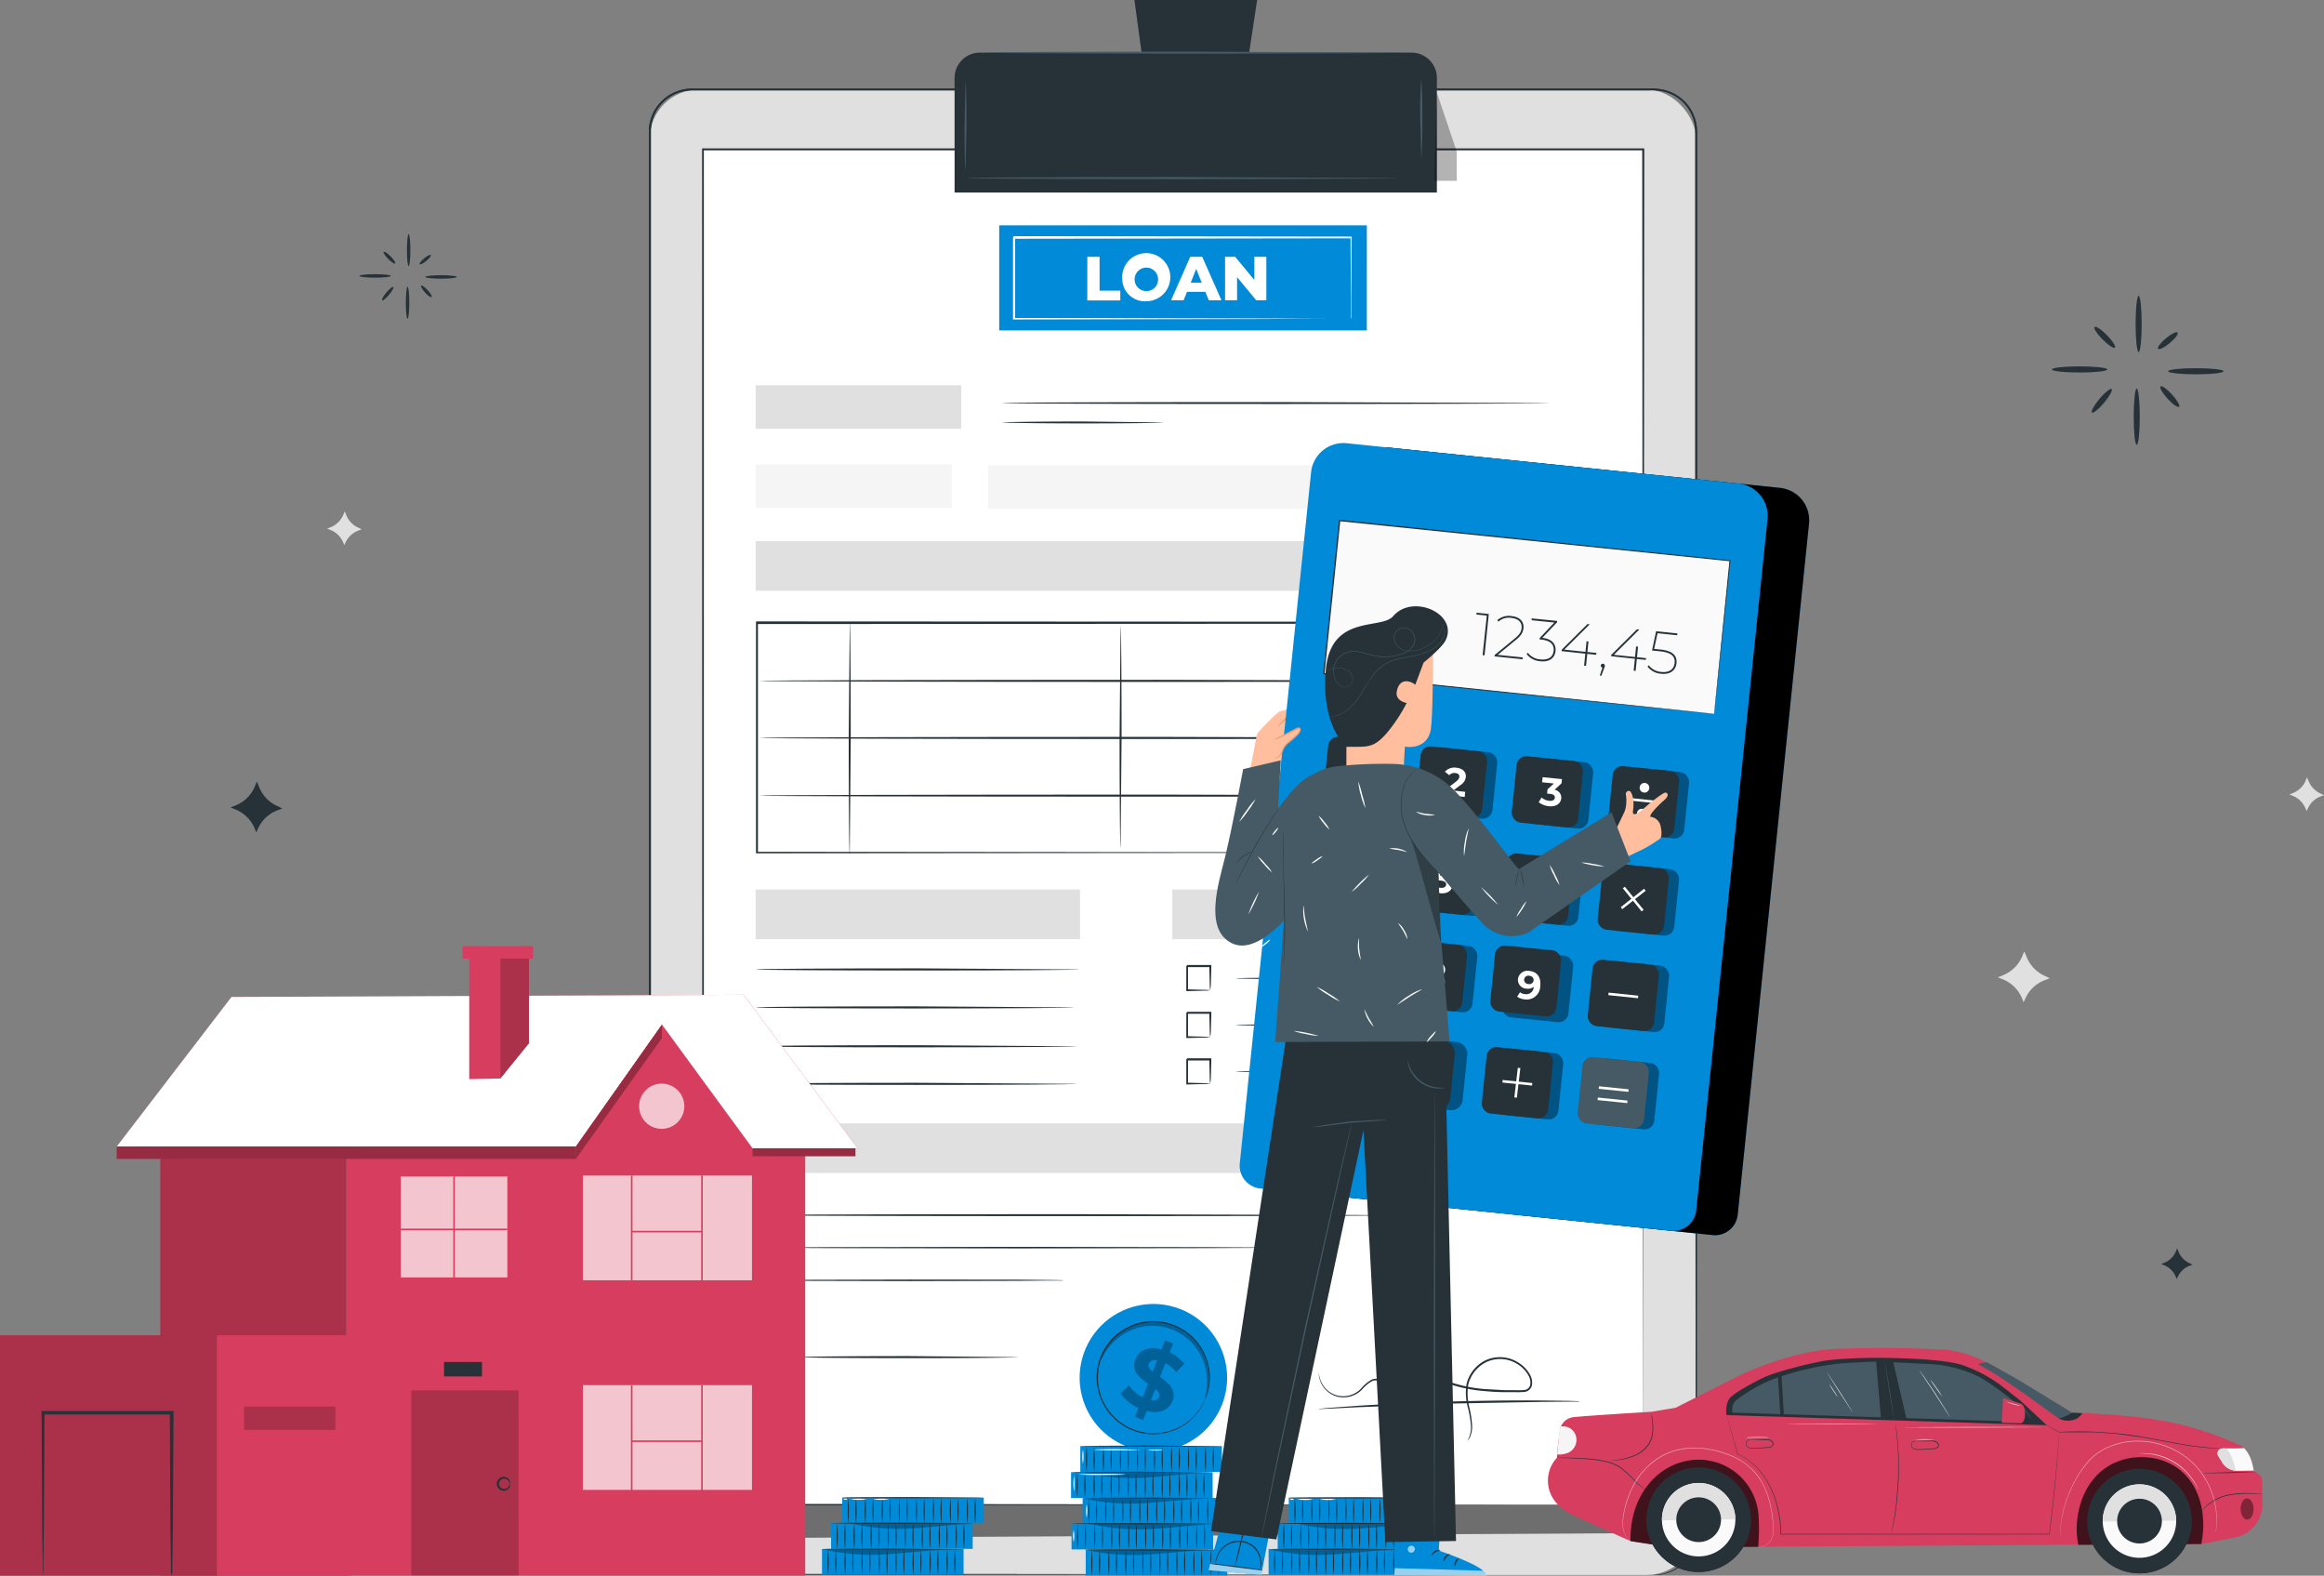 <svg xmlns="http://www.w3.org/2000/svg" xmlns:xlink="http://www.w3.org/1999/xlink" width="500" height="338.931" xmlns:v="https://vecta.io/nano"><rect width="100%" height="100%" fill="#808080" stroke="none"/><style><![CDATA[.B{fill:#263238}.C{fill:#008ad8}.D{fill:#fff}.E{opacity:.3}.F{opacity:.4}.G{fill:#d63d5e}.H{fill:#455a64}.I{fill:#e0e0e0}.J{opacity:.2}.K{fill:#fafafa}.L{fill:#ffbe9d}]]></style><path d="M466.456 79.852c0 .362 2.663.666 5.963.666s5.963-.3 5.963-.666-2.673-.656-5.963-.656-5.963.294-5.963.656zm-6.335-16.214c-.362 0-.656 2.7-.656 6.051s.294 6.051.656 6.051.656-2.712.656-6.051-.292-6.051-.656-6.051zm-6.745 15.832c0-.372-2.663-.666-5.953-.666s-5.963.294-5.963.666 2.663.656 5.963.656 5.953-.294 5.953-.656zm6.334 16.214c.362 0 .656-2.712.656-6.051s-.294-6.051-.656-6.051-.656 2.712-.656 6.051.294 6.051.656 6.051zm-9.634-6.943c.274.225 1.449-.715 2.624-2.125s1.89-2.722 1.615-2.937-1.459.715-2.624 2.115-1.896 2.702-1.615 2.947zm.558-18.405c-.264.255.519 1.459 1.733 2.683s2.409 2.017 2.663 1.762-.519-1.459-1.733-2.693-2.409-2.008-2.663-1.752zm13.671 4.699c.225.274 1.351-.274 2.516-1.243s1.9-1.958 1.674-2.252-1.361.274-2.526 1.243-1.883 1.958-1.664 2.252zm.526 8.087c-.264.255.411 1.43 1.518 2.644s2.213 1.958 2.477 1.743-.4-1.42-1.508-2.634-2.252-2.012-2.487-1.753zM91.511 59.57c0 .206 1.518.372 3.388.372s3.388-.166 3.388-.372-1.518-.372-3.388-.372-3.388.166-3.388.372zm-3.593-9.203c-.206 0-.372 1.537-.372 3.427s.166 3.437.372 3.437.372-1.537.372-3.437-.166-3.427-.372-3.427zm-3.828 8.978c0-.206-1.517-.372-3.388-.372s-3.378.166-3.378.372 1.508.382 3.378.382 3.388-.167 3.388-.382zm3.593 9.21c.206 0 .372-1.537.372-3.437s-.167-3.437-.372-3.437-.372 1.537-.372 3.437.166 3.437.372 3.437zm-5.473-3.962c.166.127.832-.411 1.5-1.2s1.067-1.547.911-1.684-.823.411-1.488 1.2-1.08 1.566-.923 1.684zm.323-10.428c-.147.147.294.832.979 1.527s1.371 1.136 1.518.979-.294-.822-.979-1.518-1.372-1.137-1.518-.988zm7.754 2.664c.137.157.773-.157 1.43-.7s1.087-1.116.979-1.273-.774.147-1.429.7-1.107 1.116-.98 1.273zm.308 4.601c-.147.137.235.8.862 1.5s1.253 1.126 1.41.979-.235-.813-.862-1.5-1.296-1.116-1.41-.979z" class="B"/><path d="M382.223 308.244c1.709.379 3.48.379 5.189 0a11.6 11.6 0 0 0-5.189 0zm-2.81-7.06a12.3 12.3 0 0 0 0 5.258 11.9 11.9 0 0 0 0-5.258zm-2.878 6.883c-1.709-.379-3.48-.379-5.189 0a11.6 11.6 0 0 0 5.189 0zm2.751 7.059a12.34 12.34 0 0 0 0-5.267 12.34 12.34 0 0 0 0 5.267zm-4.191-3.025c.117.1.627-.313 1.136-.92s.832-1.185.705-1.292-.636.313-1.146.92-.825 1.194-.695 1.292zm.236-8.009c-.108.117.225.636.754 1.175s1.057.871 1.165.764-.225-.636-.754-1.165-1.048-.882-1.165-.774zm5.953 2.046c.1.117.587-.117 1.1-.538s.832-.862.724-.979-.587.117-1.1.538-.822.852-.724.979zm.235 3.545c-.117.108.176.617.656 1.146s.979.871 1.077.764-.176-.617-.656-1.146-.963-.892-1.077-.764zm-222.925 20.259c0 .206 1.518.372 3.388.372s3.388-.118 3.388-.372-1.508-.382-3.378-.382-3.398.176-3.398.382zm-3.593-9.214c-.206 0-.372 1.537-.372 3.437s.166 3.437.372 3.437.372-1.537.372-3.437-.166-3.437-.372-3.437zm-3.828 8.986c0-.206-1.518-.372-3.388-.372s-3.378.166-3.378.372 1.508.372 3.378.372 3.388-.164 3.388-.372zm3.593 9.216c.206 0 .372-1.547.372-3.437s-.166-3.437-.372-3.437-.372 1.537-.372 3.437a9.09 9.09 0 0 0 .372 3.437zm-5.473-3.956c.166.137.832-.4 1.5-1.194s1.067-1.557.911-1.684-.822.4-1.488 1.194-1.082 1.557-.923 1.684zm.323-10.437c-.147.147.294.822.979 1.518s1.371 1.146 1.518.979-.294-.822-.979-1.527-1.371-1.117-1.518-.97zm7.755 2.654c.137.166.773-.147 1.429-.7s1.087-1.126.979-1.283-.773.157-1.43.7-1.106 1.126-.978 1.283zm.303 4.601c-.147.147.235.813.862 1.5s1.253 1.136 1.41.979-.235-.813-.862-1.5-1.253-1.116-1.41-.979z" fill="#777c88"/><path d="M435.515 204.643l-.441 1.057a7.52 7.52 0 0 1-4.093 4.053l-1.155.47 1.106.441a7.48 7.48 0 0 1 4.122 4.142l.313.764.47-.979a7.43 7.43 0 0 1 4.181-3.789l.979-.372-1.312-.627a7.51 7.51 0 0 1-3.642-3.916zm60.834-37.452l-.294.7c-.511 1.226-1.491 2.195-2.722 2.693l-.764.313.734.294a5 5 0 0 1 2.741 2.751l.206.509.313-.636c.559-1.171 1.553-2.078 2.771-2.526l.666-.235-.871-.421a5.06 5.06 0 0 1-2.418-2.565zM74.164 110.002l-.284.7a5.04 5.04 0 0 1-2.722 2.7l-.764.3.724.3a4.97 4.97 0 0 1 2.751 2.741l.206.519.3-.646c.564-1.169 1.562-2.071 2.781-2.516l.666-.245-.871-.421a4.9 4.9 0 0 1-2.417-2.551z" class="I"/><path d="M55.273 168.105l-.44 1.057a7.5 7.5 0 0 1-4.093 4.063l-1.155.46 1.106.45a7.51 7.51 0 0 1 4.132 4.132l.3.774.47-.979a7.43 7.43 0 0 1 4.181-3.789l.979-.362-1.312-.636a7.49 7.49 0 0 1-3.642-3.858zM335.12 198.23l-.206.5c-.37.871-1.076 1.556-1.958 1.9l-.538.225.519.206a3.5 3.5 0 0 1 1.958 1.958l.147.362.225-.45c.391-.83 1.095-1.47 1.958-1.782l.47-.166-.617-.3c-.773-.374-1.382-1.018-1.713-1.811zm133.281 70.295l-.264.636c-.46 1.114-1.349 1.997-2.467 2.448l-.7.284.666.264c1.136.459 2.034 1.362 2.487 2.5l.186.47.284-.587a4.52 4.52 0 0 1 2.526-2.281l.607-.225-.793-.382c-.991-.485-1.772-1.313-2.2-2.33z" class="B"/><rect width="225.089" height="319.492" rx="10.56" x="139.789" y="19.275" class="I"/><use xlink:href="#B" class="B"/><g class="E"><path d="M161.149 330.826l188.744-1.036 2.162-36.466-5.779-22-186.849 29.2z"/></g><use xlink:href="#B" class="B"/><g class="E"><path d="M161.149 330.826l188.744-1.036 2.162-36.466-5.779-22-186.849 29.2z"/></g><path d="M151.183 32.142h202.309v291.527H151.183z" class="D"/><path d="M353.509 323.677l-.189-291.535.189.189H151.224l.207-.207v291.534l-.172-.172 202.309.172-202.309.164h-.164v-.164l-.043-291.535v-.207h202.707v.189l-.25 291.572z" class="B"/><path d="M214.977 48.472h79.089v22.599h-79.089z" class="C"/><path d="M162.569 82.861h44.251v9.37h-44.251z" class="I"/><path d="M212.582 100.078h88.692v9.37h-88.692zm-50.013-.198h42.193v9.37h-42.193zm143.778.164h32.09v9.37h-32.09z" fill="#f5f5f5"/><path d="M162.569 241.643h175.016v10.671H162.569zm0-125.236h175.016v10.671H162.569zm0 74.938h69.796v10.671h-69.796zm89.648 0h87.262v10.671h-87.262z" class="I"/><g class="B"><path d="M232.314 208.528c0 .121-15.615.224-34.872.224s-34.872-.1-34.872-.224 15.615-.233 34.872-.233l34.872.233zm-1.163 8.164c0 .129-15.356.224-34.287.224s-34.3-.095-34.3-.224 15.348-.224 34.3-.224l34.287.224z"/><use xlink:href="#C"/><use xlink:href="#C" y="8.088"/><path d="M338.144 210.448c0 .121-16.174.224-36.112.224s-36.121-.1-36.121-.224 16.166-.224 36.121-.224l36.112.224zm-77.779 2.614a10.66 10.66 0 0 1-.095-1.5l-.095-3.729.19.2h-4.978l.215-.233h0v5.2l-.19-.189 3.548.095a11.69 11.69 0 0 1 1.43.095 6.69 6.69 0 0 1-1.309.095l-3.669.1h-.181v-5.4h0c-.189.207.267-.276.215-.224h5.167v.189l-.095 3.85a9.28 9.28 0 0 1-.155 1.447zm77.779 7.42c0 .129-16.174.233-36.112.233s-36.121-.1-36.121-.233 16.166-.224 36.121-.224l36.112.224zm-77.779 2.618a10.67 10.67 0 0 1-.095-1.5l-.095-3.729.19.2h-4.978l.215-.224h0v5.245l-.189-.2 3.548.1a11.69 11.69 0 0 1 1.43.095 7.75 7.75 0 0 1-1.309.095l-3.669.1h-.181v-5.417h0l.215-.224h5.168v.19l-.095 3.85a9.47 9.47 0 0 1-.155 1.419zm77.779 7.424c0 .129-16.174.224-36.112.224s-36.121-.095-36.121-.224 16.166-.224 36.121-.224l36.112.224zm-77.779 2.618a11.01 11.01 0 0 1-.095-1.507l-.095-3.721.19.189h-4.978c-.043.052.4-.431.215-.224h0v5.211l-.189-.2 3.548.095a10.53 10.53 0 0 1 1.43.1 9.13 9.13 0 0 1-1.309.095l-3.669.095h-.181v-5.409h0l.215-.224h5.168v.241l-.095 3.85c-.016.473-.068.944-.155 1.409zm74.748-49.694V170.4l-.078-36.4.138.138-172.32.095h0l.215-.233v49.436l-.207-.215 123.074.095 36.173.069h.069l-36.1.06-123.22.1h-.202v-49.878h.224l172.32.086h.129v.258l-.069 36.483v12.126c.015.284-.035.567-.146.828z"/><path d="M335.113 146.457c0 .121-38.472.224-85.919.224s-85.928-.1-85.928-.224 38.464-.224 85.928-.224l85.919.224zm0 12.273c0 .129-38.472.233-85.919.233s-85.928-.1-85.928-.233 38.464-.224 85.928-.224l85.919.224zm0 12.41c0 .129-38.472.224-85.919.224s-85.928-.095-85.928-.224 38.464-.224 85.928-.224l85.919.224z"/><path d="M182.817 183.887c-.121 0-.215-11.2-.215-24.976l.215-24.976c.12 0 .215 11.2.215 24.976l-.215 24.976zm58.273-1.508c-.121 0-.215-10.68-.215-23.848l.215-23.848c.12 0 .215 10.68.215 23.848l-.215 23.848zm61.399 2.257c-.112 0-.215-11.015-.215-24.6l.215-24.6c.115 0 .215 11.007.215 24.6l-.215 24.6zm30.782-97.942c0 .121-26.311.207-58.763.207s-58.772-.086-58.772-.207 26.311-.207 58.772-.207l58.763.207zm-83 4.177c0 .112-7.751.207-17.268.207s-17.294-.13-17.294-.207 7.751-.207 17.268-.207l17.294.207zm51.998 170.512c0 .121-31.272.207-69.848.207s-69.857-.086-69.857-.207 31.272-.207 69.856-.207l69.849.207zm-26.178 6.984c-.097.012-.196.012-.293 0h-.861l-3.307.043-12.161.06-40.135.06-40.143-.06-12.161-.06-3.307-.043h-.861a1.33 1.33 0 0 1-.293 0h1.154l3.307-.043 12.161-.069 40.143-.06 40.135.06 12.161.069 3.307.043h1.154zm-47.283 7.037a3.15 3.15 0 0 1-.672.043h-1.929l-7.1.06-23.418.06-23.42-.059-7.1-.06h-1.929a3.15 3.15 0 0 1-.672-.043 5.11 5.11 0 0 1 .672 0l1.929-.043 7.1-.069 23.426-.06 23.461.026 7.1.069 1.929.043a5.11 5.11 0 0 1 .623.033zm-9.792 16.519c0 .121-10.447.215-23.323.215s-23.331-.095-23.331-.215 10.438-.224 23.331-.224l23.323.224zm96.676 18l.379-.775c.307-.761.443-1.58.4-2.4a22.28 22.28 0 0 0-.637-3.858 12.2 12.2 0 0 1-.31-5.211 7.75 7.75 0 0 1 3.841-4.952 7.34 7.34 0 0 1 7.114.25 7.16 7.16 0 0 1 2.773 2.859c.332.644.452 1.377.344 2.093-.152.786-.797 1.382-1.593 1.473a17.86 17.86 0 0 1-2.136.052h-2.136c-1.438 0-2.894-.095-4.367-.233a31.29 31.29 0 0 1-8.423-1.826c-1.202-.551-2.568-.628-3.824-.215a13.25 13.25 0 0 0-2.894 2.506 3.68 3.68 0 0 1-1.723.965 2.72 2.72 0 0 1-1.895-.344 16.94 16.94 0 0 1-2.584-2.394 3.68 3.68 0 0 0-1.326-.861 2.11 2.11 0 0 0-1.456 0 8.18 8.18 0 0 0-2.248 1.895 5.59 5.59 0 0 1-4.9 1.542 5.27 5.27 0 0 1-3.316-2.084c-.499-.675-.835-1.456-.982-2.282a3.68 3.68 0 0 1-.052-.861 4.04 4.04 0 0 0 .138.861 5.6 5.6 0 0 0 1.034 2.2c.786 1.035 1.939 1.728 3.221 1.938 1.702.279 3.433-.286 4.642-1.516a8.31 8.31 0 0 1 2.334-1.981c.548-.228 1.16-.25 1.723-.06a4.16 4.16 0 0 1 1.464.93 16.8 16.8 0 0 0 2.584 2.334 2.25 2.25 0 0 0 1.628.284 3.29 3.29 0 0 0 1.533-.861c.855-1.013 1.863-1.885 2.989-2.584a3.94 3.94 0 0 1 2.084-.293 9.77 9.77 0 0 1 2.05.491 31.3 31.3 0 0 0 8.328 1.791l4.306.233h2.127a14.64 14.64 0 0 0 2.058-.043 1.4 1.4 0 0 0 1.249-1.128c.094-.625-.011-1.264-.3-1.826-.591-1.121-1.487-2.052-2.584-2.687a6.97 6.97 0 0 0-6.744-.276 7.44 7.44 0 0 0-3.7 4.694 12.11 12.11 0 0 0 .25 5.1 21.38 21.38 0 0 1 .568 3.9c.025.84-.146 1.675-.5 2.437a4.09 4.09 0 0 1-.531.723z"/><path d="M339.876 301.499c-.189.018-.379.018-.568 0h-1.642l-6.029.052-19.886.362-19.869.792-6.029.3-1.645.069a2.58 2.58 0 0 1-.568 0c.187-.042.377-.068.568-.077l1.628-.155 6.029-.439a569.49 569.49 0 0 1 19.878-.922c7.769-.222 14.8-.276 19.895-.233l6.029.086 1.645.052a2.49 2.49 0 0 1 .568.112z"/></g><path d="M233.933 55.241h2.64v7.286h4.453v2.1h-7.1zm7.51 4.703a5.18 5.18 0 0 1 2.966-5.006c1.921-.903 4.199-.541 5.746.913s2.05 3.705 1.268 5.679a5.18 5.18 0 0 1-4.812 3.271c-1.34.081-2.654-.395-3.632-1.314a4.87 4.87 0 0 1-1.536-3.543zm7.708 0c-.08-1.372-1.244-2.428-2.618-2.374s-2.451 1.198-2.423 2.573a2.52 2.52 0 0 0 2.526 2.471 2.49 2.49 0 0 0 2.515-2.67zm10.18 2.824h-3.945l-.732 1.817h-2.7l4.117-9.345h2.584l4.134 9.345h-2.73zm-.775-1.946l-1.2-2.989-1.171 2.971zm13.893-5.581v9.345h-2.179l-4.117-4.978v4.978h-2.584v-9.345h2.179l4.117 4.978v-4.978zm18.189 13.358v-4.616l-.077-12.85.129.129-72.509.095h0l.224-.224v17.484l-.224-.224 51.675.1 15.261.06h.1l-15.21.069-51.848.095h-.211v-17.7l.224-.224h0l72.509.095h.138v.129l-.078 12.919v4.306c-.022.122-.056.242-.103.357z" class="D"/><g class="B"><path d="M210.852 11.317h92.835c3.011 0 5.452 2.441 5.452 5.452V41.41H205.374V16.769a5.45 5.45 0 0 1 5.478-5.452z"/><path d="M270.467 0h-26.4l3.083 22.634h19.89z"/></g><path d="M302.472 11.317c0 .121-20.24.215-45.2.215s-45.207-.095-45.207-.215 20.24-.215 45.207-.215l45.2.215zM207.73 36.552c-.121 0-.215-4.255-.215-9.474l.215-9.474c.12 0 .215 4.255.215 9.474l-.215 9.474zm98.049-2.257l-.215-8.613a86.24 86.24 0 0 1 .215-8.613 86.24 86.24 0 0 1 .215 8.613 86.24 86.24 0 0 1-.215 8.613zm-5.004 4.005c0 .121-20.774.215-46.4.215s-46.422-.1-46.422-.215 20.773-.215 46.4-.215l46.422.215z" class="H"/><g class="E"><path d="M309.138 19.929l4.289 12.729v6.231h-4.84z"/></g><path d="M34.482 246.996h40.057v91.92H34.482z" class="G"/><path d="M34.482 246.996h40.057v91.92H34.482z" class="J"/><use xlink:href="#D" class="G"/><use xlink:href="#D" class="D J"/><path d="M74.539 247.01v91.907h98.7V247.01h-11.323l-19.5-26.6-18.534 26.186z" class="G"/><g class="J"><path d="M88.49 338.916v-39.842h23.077v39.842"/></g><path opacity=".7" d="M125.411 297.948h36.371v22.528h-36.371zm0-45.082h36.371v22.528h-36.371zm-39.186.201h22.93v21.71h-22.93z" class="D"/><g class="G"><path d="M135.743 297.948h.335v22.742h-.335zm15.117 0h.335v22.742h-.335z"/><path d="M135.904 309.836h15.117v.335h-15.117zm-.161-56.97h.335v22.742h-.335zm15.117 0h.335v22.742h-.335z"/><path d="M135.904 264.753h15.117v.335h-15.117zm-38.382-11.686h.335v21.71h-.335z"/><path d="M86.225 264.284h22.93v.335h-22.93z"/></g><path d="M147.228 237.951c0 2.687-2.178 4.865-4.865 4.865s-4.865-2.178-4.865-4.865 2.178-4.865 4.865-4.865c1.29 0 2.528.513 3.44 1.425s1.425 2.15 1.425 3.44z" opacity=".7" class="D"/><path d="M107.667 231.986l6.138-7.572v-18.212h-12.852v25.918z" class="G"/><path d="M107.667 231.986v-25.784h6.138v18.212z" class="J"/><path d="M99.519 203.522h15.157v2.68H99.519zM0 287.214h75.678v51.716H0z" class="G"/><path d="M0 287.214h46.664v51.716H0z" class="J"/><path d="M36.84 338.836a2.68 2.68 0 0 1-.067-.67v-1.943l-.107-7.277-.134-25.061.375.375h-27.7l.362-.375-.134 25.061-.107 7.277a16.5 16.5 0 0 1-.067 1.943 3.24 3.24 0 0 1 0 .67c-.06-.218-.082-.444-.067-.67v-1.943l-.107-7.277-.134-25.061v-.375h28.384v.375l-.147 25.061-.107 7.277v1.943a3.75 3.75 0 0 1-.243.67z" class="B"/><path d="M52.507 302.559h19.66v5.012h-19.66z" class="J"/><g class="G"><path d="M25.114 246.621v2.663h98.769v-2.69z"/><path d="M123.883 249.288l18.48-25.932.054-2.948-18.467 26.213zm38.033-2.292h22.126v1.715h-22.126z"/></g><path d="M95.539 292.963h8.161v3.109h-8.161z" class="B"/><path d="M25.114 246.621v2.663h98.769v-2.69z" class="E"/><path d="M123.883 249.288l18.48-25.932.054-2.948-18.467 26.213zm38.033-2.292h22.126v1.715h-22.126z" class="E"/><path d="M109.704 319.176c-.077-.366-.292-.688-.6-.9a1.15 1.15 0 0 0-1.059-.121 1.1 1.1 0 0 0 0 2.037 1.15 1.15 0 0 0 1.059-.121c.549-.389.536-.911.6-.9s.228.576-.4 1.166c-.394.322-.925.418-1.407.255a1.5 1.5 0 0 1 0-2.841c.482-.163 1.013-.067 1.407.255.628.608.443 1.211.4 1.17z" class="B"/><path d="M334.965 313.562h0a7.24 7.24 0 0 0-.292 9.515c1.011 1.211 2.284 2.178 3.722 2.826l12.356 5.567 8.728 1.35 114.225-.724 7.159-1.4c3.451-.676 5.924-3.723 5.874-7.239l-.073-4.974a1.76 1.76 0 0 0-1.257-1.657l-.5-.156s-.422-4.876-3.364-5.98c-10.722-4.619-17.818-6.1-35.764-6.852l-15.155-9.052s-6.118-3.91-11.818-4.423a234.84 234.84 0 0 0-24.519-.178c-6.943.4-15.751 3.558-20.664 5.995l-13.108 6.623-5.238.878c-.79.038-15.256.92-16.918 1.174-1.233.2-2.25 1.074-2.633 2.263a53.81 53.81 0 0 0-.754 6.415" class="G"/><path d="M379.181 296.435c2.469-1.235 9.093-2.937 12.8-3.631s11.232-.79 14.24-.714 11.366.221 15.771 1.471a30.75 30.75 0 0 1 8.047 4.109c.754.548 3.983 3.085 4.7 3.661l5.607 5.235-68.9-2.175s-.4-2.4.842-3.784 6.893-4.172 6.893-4.172z" class="B"/><path d="M481.389 316.376l3.485-.05c-.136-.94-.6-3.44-2.087-4.841l-4.614.068c-.39.005-.747.22-.935.562s-.178.758.027 1.09l.84 1.365a3.79 3.79 0 0 0 3.284 1.806z" class="K"/><path d="M480.966 316.164c-.362-1.534-.82-3.551-2.115-4.622h-.679c-.39.005-.747.22-.935.562s-.178.758.027 1.09l.84 1.365a3.77 3.77 0 0 0 2.914 1.788z" class="I"/><g opacity=".7"><path d="M447.148 332.305c-.369-1.793-.449-3.633-.236-5.451.9-7.737 5.967-13.3 13.621-13.415 6.661-.1 12.163 4.066 13.287 11.773a19.82 19.82 0 0 1-.231 6.915z"/></g><g opacity=".7"><path d="M350.766 331.503l.038-.878c.136-9.764 6.686-16.528 14.476-16.641a12.93 12.93 0 0 1 13.1 12.723c.108 2.007.068 4.019-.121 6.02l-18.761.126z"/></g><g class="B"><path d="M376.706 326.731a11.25 11.25 0 0 1-19.085 8.23 11.25 11.25 0 0 1 7.676-19.314 11.25 11.25 0 0 1 11.409 11.084z"/><path d="M376.706 326.703v.028c.089 6.213-4.875 11.323-11.088 11.412s-11.323-4.875-11.412-11.088v-.032z"/></g><path d="M373.357 326.781a7.9 7.9 0 0 1-15.157 3.225 7.9 7.9 0 0 1 12.767-8.783 7.9 7.9 0 0 1 2.39 5.558z" class="K"/><path d="M365.35 318.996a7.9 7.9 0 0 1 8.011 7.8l-15.794.226a7.9 7.9 0 0 1 7.782-8.021z" class="I"/><g class="B"><path d="M370.269 326.823a4.81 4.81 0 0 1-8.162 3.519 4.81 4.81 0 0 1 3.284-8.259 4.81 4.81 0 0 1 4.878 4.74z"/><circle cx="11.25" cy="11.25" transform="matrix(-.999 -.045 .045 -.999 471.049 338.93)" r="11.25"/><path d="M471.552 326.992v.03c.089 6.213-4.875 11.323-11.088 11.412s-11.323-4.875-11.412-11.088v-.03z"/></g><path d="M468.195 327.07a7.9 7.9 0 0 1-13.405 5.782 7.9 7.9 0 0 1 5.396-13.565 7.9 7.9 0 0 1 8.009 7.783z" class="K"/><path d="M460.193 319.287a7.9 7.9 0 0 1 8 7.782l-15.793.23a7.9 7.9 0 0 1 7.793-8.011z" class="I"/><path d="M465.117 327.115a4.81 4.81 0 0 1-8.157 3.532 4.81 4.81 0 0 1 3.277-8.263 4.81 4.81 0 0 1 4.88 4.731z" class="B"/><g class="F"><path d="M482.067 324.605c.018 1.257.656 2.263 1.423 2.263s1.378-1.044 1.36-2.3-.656-2.263-1.426-2.263-1.375 1.041-1.357 2.3z"/></g><path d="M334.965 313.562c.071.013.144.019.216.018l.623.023 2.286.07 3.387.194a28.82 28.82 0 0 1 4.1.6 10.42 10.42 0 0 1 2.012.7c.593.297 1.149.662 1.657 1.089.867.725 1.687 1.504 2.457 2.331a10.17 10.17 0 0 0 1.76 1.466c.177.112.361.213.551.3.063.035.13.063.2.083 0-.015-.269-.136-.717-.432-.623-.436-1.199-.937-1.718-1.494a24.78 24.78 0 0 0-2.444-2.366c-.514-.437-1.079-.811-1.682-1.114-.655-.308-1.34-.547-2.044-.712a27.92 27.92 0 0 0-4.124-.6l-3.395-.161-2.291-.018h-.624a1.23 1.23 0 0 0-.21.023z" class="B"/><g opacity=".5" class="D"><path d="M351.118 331.704a1.56 1.56 0 0 0-.136-.088c-.132-.087-.259-.181-.38-.282a3.85 3.85 0 0 1-1.039-1.463c-.348-.896-.474-1.864-.365-2.819.13-1.266.383-2.517.754-3.734.434-1.479 1.042-2.901 1.81-4.237a16.2 16.2 0 0 1 3.347-4.076 13.8 13.8 0 0 1 5.057-2.841 15.79 15.79 0 0 1 6.213-.531 21.14 21.14 0 0 1 6.063 1.577 13.15 13.15 0 0 1 7.543 7.757c.546 1.442.939 2.937 1.172 4.461l.251 2.012c.068.595.093 1.194.076 1.793a3.81 3.81 0 0 1-.971 2.618c-.416.445-.98.724-1.587.785a2.69 2.69 0 0 1-.629-.058l.156.045a1.98 1.98 0 0 0 .475.045c.618-.05 1.197-.324 1.627-.772.666-.723 1.026-1.675 1.006-2.658.022-.603.001-1.208-.063-1.808q-.079-.954-.239-2.012c-.228-1.534-.617-3.039-1.162-4.491-.309-.807-.683-1.588-1.117-2.336a13.02 13.02 0 0 0-1.639-2.205c-1.365-1.432-3.017-2.559-4.848-3.307a21.12 21.12 0 0 0-6.108-1.592 15.84 15.84 0 0 0-6.286.538c-1.889.587-3.63 1.569-5.109 2.882a16.29 16.29 0 0 0-3.365 4.119 20.35 20.35 0 0 0-2.53 8.031 5.99 5.99 0 0 0 .41 2.836c.236.568.606 1.071 1.078 1.466a2.46 2.46 0 0 0 .535.345z"/></g><path d="M473.584 325.211a4.82 4.82 0 0 0 .365-.43c.33-.387.695-.742 1.091-1.061a10.66 10.66 0 0 1 4.526-2.069 20.81 20.81 0 0 1 5.029-.322l1.531.073a3.53 3.53 0 0 0 .563.015.54.54 0 0 0-.143-.028l-.415-.05-1.531-.123a19.41 19.41 0 0 0-5.059.277c-1.679.326-3.25 1.064-4.574 2.147a7.12 7.12 0 0 0-1.066 1.111 3.66 3.66 0 0 0-.251.342.65.65 0 0 0-.066.118zm.07-8.363c0 .045 2.686.043 6 0l5.995-.168c0-.045-2.686-.04-6 0l-5.995.168z" class="B"/><g opacity=".5" class="D"><path d="M443.215 331.146a1.39 1.39 0 0 0 0-.153v-.45c-.003-.245.007-.49.03-.734l.073-1.006c.196-2.119.654-4.205 1.365-6.211.486-1.387 1.084-2.733 1.788-4.023a21.25 21.25 0 0 1 2.864-4.131 12.32 12.32 0 0 1 4.5-3.183c1.849-.759 3.825-1.163 5.824-1.192a18.76 18.76 0 0 1 3.017.216c.968.166 1.922.405 2.854.717.896.309 1.765.69 2.6 1.139l.307.163.3.179.591.352.556.385.277.191.251.209a15.79 15.79 0 0 1 3.44 3.651 17.39 17.39 0 0 1 1.992 3.905c.408 1.141.7 2.321.873 3.52l.133 1.481.02 1.257-.053 1.006c-.013.297-.053.533-.078.729l-.055.448a.38.38 0 0 0 0 .153.6.6 0 0 1 .03-.151c.03-.1.04-.252.07-.445a7.28 7.28 0 0 0 .093-.729l.068-1.006v-1.257l-.123-1.491c-.163-1.206-.45-2.392-.855-3.54-.492-1.393-1.159-2.718-1.986-3.943-.949-1.408-2.117-2.655-3.46-3.694l-.264-.209-.279-.194-.561-.392-.591-.36-.3-.181-.309-.163a17.33 17.33 0 0 0-2.623-1.154 19.25 19.25 0 0 0-2.882-.727 18.82 18.82 0 0 0-3.05-.219c-2.017.031-4.01.442-5.874 1.212a12.5 12.5 0 0 0-4.559 3.216 21.49 21.49 0 0 0-2.856 4.184 26.64 26.64 0 0 0-1.775 4.041c-.704 2.017-1.149 4.115-1.323 6.244-.068.778-.088 1.56-.06 2.34z"/></g><path d="M355.26 303.828a.72.72 0 0 0 0 .163l.06.468.191 1.717a9.46 9.46 0 0 1-.116 2.542 5.35 5.35 0 0 1-1.416 2.713c-.736.738-1.616 1.317-2.585 1.7-.789.309-1.606.543-2.439.7l-1.705.3-.465.078a.74.74 0 0 0-.161.038.5.5 0 0 0 .166 0l.468-.048 1.717-.251a12.89 12.89 0 0 0 2.487-.686c.994-.382 1.896-.968 2.648-1.722a5.46 5.46 0 0 0 1.433-2.791 9.3 9.3 0 0 0 .085-2.577 17.14 17.14 0 0 0-.251-1.72l-.093-.463a.62.62 0 0 0-.024-.161zm57.148 6.155a.46.46 0 0 0-.138-.013 2.01 2.01 0 0 0-.4.02.77.77 0 0 0-.546.332c-.172.248-.197.569-.065.84a1.26 1.26 0 0 0 .812.631c.384.083.779.102 1.169.058l2.645-.151c.242-.003.482-.048.709-.133s.41-.271.5-.5a.77.77 0 0 0-.133-.686c-.133-.182-.319-.319-.533-.39a3.7 3.7 0 0 0-1.169-.118l-1.006.025-1.456.063a3.56 3.56 0 0 0-.536.028.46.46 0 0 0 .138.018l.4.015h2.464c.377-.016.755.026 1.119.126.185.061.345.179.458.337a.61.61 0 0 1 .108.548c-.076.191-.229.341-.422.412a1.98 1.98 0 0 1-.656.118l-2.643.163c-.376.046-.757.034-1.129-.038-.319-.069-.593-.27-.754-.553a.74.74 0 0 1 .04-.739c.107-.175.283-.296.485-.332.345-.073.541-.063.539-.081zm-35.574-.293a.46.46 0 0 0-.138 0 1.98 1.98 0 0 0-.4.02.78.78 0 0 0-.546.332c-.172.248-.197.569-.065.84a1.26 1.26 0 0 0 .812.631 3.61 3.61 0 0 0 1.174.058l2.645-.151a2.17 2.17 0 0 0 .709-.131.88.88 0 0 0 .5-.5c.071-.236.022-.493-.131-.686a1.1 1.1 0 0 0-.533-.39 3.77 3.77 0 0 0-1.169-.118l-1.006.025-1.458.063c-.178-.001-.356.009-.533.028a.46.46 0 0 0 .138.018l.4.018h2.464a3.64 3.64 0 0 1 1.119.126.91.91 0 0 1 .458.339c.122.154.163.357.108.546-.076.191-.229.341-.422.412a2.03 2.03 0 0 1-.656.121l-2.643.161c-.376.048-.757.035-1.129-.038a1.15 1.15 0 0 1-.754-.551c-.118-.237-.103-.519.04-.742a.71.71 0 0 1 .483-.319c.34-.105.536-.095.533-.112zm-5.361-5.299a.45.45 0 0 0 .035.141c.035.093.063.236.113.42l.45 1.624 1.728 6.161v.015h.015a13.83 13.83 0 0 1 3.46 2.308 14.44 14.44 0 0 1 1.612 1.715 16.91 16.91 0 0 1 1.408 2.09 20.65 20.65 0 0 1 2.012 5.115 24.71 24.71 0 0 1 .78 6.015v.06h25.287l32.538-.013h.048v-.045c.837-6.658 1.34-12.14 1.66-15.975l.332-4.421.075-1.159.028-.392s-.015.133-.035.395l-.09 1.157-.362 4.418c-.329 3.82-.86 9.3-1.687 15.977l.05-.045h-57.769l.058.06c-.015-2.036-.28-4.063-.79-6.035a20.79 20.79 0 0 0-2.042-5.137 16.84 16.84 0 0 0-1.421-2.1 14.58 14.58 0 0 0-1.624-1.72 13.91 13.91 0 0 0-3.488-2.308l.02.023-1.76-6.151-.468-1.622-.123-.415-.05-.156zm36.263 1.275a.3.3 0 0 0 0 .063c0 .048.013.108.02.184l.088.7.133 1.116.153 1.481.141 1.8.111 2.067v4.74l-.329 4.73-.251 2.054-.264 1.785-.251 1.466-.209 1.1-.133.7-.033.184c-.003.021-.003.042 0 .063.01-.019.017-.039.02-.06q.02-.07.045-.181l.158-.691.231-1.1.272-1.463.279-1.785.251-2.057.339-4.737-.018-4.75-.123-2.069-.158-1.8-.171-1.478-.156-1.114-.113-.7-.033-.184a.2.2 0 0 0 .001-.064zm35.009-.716a3.89 3.89 0 0 0 2.992.551A3.18 3.18 0 0 0 448 303.97l-2.213-.1z" class="B"/><path d="M445.793 303.871s-2.233 1.36-2.882 1.174-11.064-8.414-17.338-11.589c.615-.228 1.258-.374 1.911-.433l6.568 3.671 6.915 4.224z" class="H"/><path d="M438.652 305.616l.073.045.219.128.855.485 3.224 1.808h0 7.589l4.71.34 5.11.681 8.615 1.569c2.347.427 4.718.712 7.1.852l4.823.053 1.31-.058.342-.023c.039.002.077.002.116 0h-.458l-1.31.035a57.34 57.34 0 0 1-4.818-.1c-2.369-.151-4.728-.443-7.063-.873l-8.617-1.582q-2.64-.419-5.117-.679l-4.72-.327c-2.977-.116-5.575-.048-7.6.038h.023l-3.244-1.76-.865-.468-.224-.118a.34.34 0 0 0-.073-.046z" class="B"/><path d="M436.28 305.875l-63.517-2.012c-.284-1.051.099-2.168.968-2.824 2.355-1.771 4.929-3.23 7.659-4.34 4.701-1.755 9.608-2.901 14.6-3.412 2.816-.229 7.969-.438 7.969-.438l12.07.614a27.24 27.24 0 0 1 9.555 2.6c3.281 1.645 9.017 6.455 9.017 6.455l4.023 3.364z" class="H"/><path d="M407.183 292.394l3.053 13.048-5.534-.176-1.1-12.872zm-23.921 3.159l.536 8.839h-.767l-.521-8.562zm52.42 7.329c-.251.324-1.647 3.483-1.647 3.483l5.341-.35z" class="B"/><path d="M430.673 306.048l4.079.113c.536 0 .958-.961.94-2.13h0c-.015-1.046-.377-1.929-.855-2.082l-3.865-1.225z" class="G"/><path d="M405.45 292.246c-.035 0 .4 2.977.963 6.641l1.094 6.621c.035-.007-.395-2.977-.963-6.641l-1.094-6.621zm30.074 10.443c.137.477.348.93.624 1.343a4.69 4.69 0 0 0 .908 1.169c.03-.025-.377-.543-.8-1.237l-.732-1.275z" class="H"/><path d="M412.956 294.768c.016.037.036.073.06.106l.189.294.712 1.071 2.346 3.538 2.3 3.566.7 1.081.194.292c.02.036.044.07.073.1-.013-.038-.03-.075-.05-.111l-.173-.3-.659-1.1-2.263-3.591-2.376-3.52-.754-1.046-.211-.282c-.058-.082-.083-.1-.088-.098zm2.321 1.966a19.24 19.24 0 0 0 1.245 1.856 18.51 18.51 0 0 0 1.35 1.78c-.379-.642-.795-1.262-1.245-1.856a18.81 18.81 0 0 0-1.35-1.78z" fill="#ebebeb"/><path d="M335.012 312.866a5.9 5.9 0 0 0 2.3-.342 3.04 3.04 0 0 0 1.577-4.076l-.015-.03c-.463-.961-1.425-1.583-2.492-1.609h-.548a3.5 3.5 0 0 0-.357 1.308l-.465 4.749z" fill="#f5f5f5"/><path d="M393.096 295.191c-.03.02 1.177 1.974 2.7 4.365l2.806 4.292c.04-.02-1.174-1.971-2.7-4.363l-2.806-4.294zm.417 2.466a25.16 25.16 0 0 0 1.906 2.955 12.01 12.01 0 0 0-.9-1.509 11.86 11.86 0 0 0-1.006-1.446zm38.093 3.828a10.4 10.4 0 0 0 3.146.918c0-.038-.7-.206-1.569-.46l-1.577-.458zm-21.889 5.523c0 .038 6.636.065 14.818.065l14.821-.065c0-.037-6.633-.065-14.821-.065l-14.818.065zm2.178 2.636a35.51 35.51 0 0 0 4.307 0 35.57 35.57 0 0 0-4.307 0zm48.183 2.988a.87.87 0 0 0 .166 0h.47a14.16 14.16 0 0 1 1.72.106 13.23 13.23 0 0 1 9.404 5.746 14.06 14.06 0 0 1 .88 1.481l.211.42a.61.61 0 0 0 .08.143.91.91 0 0 0-.058-.153l-.189-.432c-.246-.523-.529-1.027-.847-1.509a12.94 12.94 0 0 0-9.475-5.783 11.79 11.79 0 0 0-1.733-.065c-.2 0-.362.023-.47.03a.7.7 0 0 0-.164.02zm-75.793-6.315c0 .035 4.393.065 9.807.065l9.807-.065c0-.035-4.39-.065-9.807-.065l-9.807.065zm-8.605 2.942c.236.02.473.02.709 0l1.707-.028h1.707a4 4 0 0 0 .709-.013 3.6 3.6 0 0 0-.707-.081l-1.71-.048-1.712.068c-.237.009-.473.044-.703.102z" fill="#ebebeb"/><path d="M262.841 302.318c-2.417 5.948-8.179 9.852-14.599 9.892s-12.23-3.793-14.72-9.71-1.168-12.752 3.348-17.314 11.337-5.953 17.279-3.523c8.096 3.311 11.985 12.551 8.692 20.655z" class="C"/><path d="M259.348 300.907c.013-.065.031-.128.054-.19l.18-.545.132-.4.117-.487a8.12 8.12 0 0 0 .239-1.246c.161-1.149.148-2.317-.039-3.462a12 12 0 0 0-11.394-10.162c-.567-.026-1.135-.013-1.7.039l-.857.131a5.72 5.72 0 0 0-.857.185 14.33 14.33 0 0 0-1.694.55 13.27 13.27 0 0 0-1.607.837 11.53 11.53 0 0 0-2.834 2.4 11.86 11.86 0 0 0-2.854 6.978c-.086 1.243.027 2.492.336 3.7a11.2 11.2 0 0 0 1.382 3.3c.586.992 1.323 1.886 2.186 2.649a12.03 12.03 0 0 0 15.251.735 11.4 11.4 0 0 0 2.435-2.435 8.82 8.82 0 0 0 .706-1.052l.263-.438a6.76 6.76 0 0 0 .185-.38l.258-.511c.026-.06.057-.119.092-.175a1 1 0 0 1-.068.185l-.234.526-.175.385-.253.448c-.208.373-.442.731-.7 1.071-.678.954-1.499 1.797-2.435 2.5-1.238.945-2.649 1.638-4.153 2.04a12.1 12.1 0 0 1-5.6.185c-2.134-.441-4.112-1.442-5.731-2.9a13.36 13.36 0 0 1-1.212-1.247 12.32 12.32 0 0 1-1.023-1.461c-.314-.519-.595-1.058-.842-1.612a13.32 13.32 0 0 1-.575-1.763c-.32-1.229-.439-2.502-.351-3.769.164-2.632 1.189-5.137 2.917-7.129.827-.962 1.803-1.784 2.892-2.435a13.84 13.84 0 0 1 1.646-.847 13.24 13.24 0 0 1 1.729-.56 5.92 5.92 0 0 1 .872-.19l.876-.127a12.45 12.45 0 0 1 7.854 1.909 12.2 12.2 0 0 1 5.4 8.424c.177 1.16.177 2.34 0 3.5-.057.423-.145.841-.263 1.251l-.127.487-.146.4a10.26 10.26 0 0 0-.2.536c-.02.06-.046.117-.078.172z" class="B"/><g class="E"><path d="M259.217 300.969a6.66 6.66 0 0 1 .253-1.461c.241-1.306.277-2.642.107-3.959a12.56 12.56 0 0 0-.633-2.634 12.08 12.08 0 0 0-1.427-2.737c-.65-.933-1.433-1.766-2.323-2.474-1.443-1.143-3.137-1.927-4.942-2.289a11.2 11.2 0 0 0-1.782-.214c-.578-.029-1.158-.011-1.733.054a11.1 11.1 0 0 0-1.641.292 12.03 12.03 0 0 0-2.873 1.139 12.66 12.66 0 0 0-2.206 1.578c-.983.889-1.823 1.924-2.493 3.068-.215.448-.471.875-.764 1.276-.068-.024.054-.55.448-1.461a11.23 11.23 0 0 1 2.366-3.379 12.2 12.2 0 0 1 2.274-1.763 12.37 12.37 0 0 1 3.038-1.3 11.82 11.82 0 0 1 1.758-.346c.618-.079 1.242-.107 1.865-.083.654.019 1.306.093 1.948.219.653.129 1.295.309 1.919.54a12.7 12.7 0 0 1 1.8.847 12.03 12.03 0 0 1 1.6 1.091 12.17 12.17 0 0 1 1.354 1.285c.403.444.773.918 1.105 1.417 1.151 1.726 1.841 3.717 2.006 5.785a11.3 11.3 0 0 1-.424 4.1 3.63 3.63 0 0 1-.6 1.409z"/></g><g class="E"><path d="M246.697 303.501l-.769 1.948-1.753-.687.75-1.909a8.92 8.92 0 0 1-3.808-3.111l1.8-1.758a7.62 7.62 0 0 0 2.922 2.576l1.144-2.922c-1.758-1.237-3.671-2.737-2.693-5.239.73-1.855 2.7-2.922 5.59-2.147l.764-1.948 1.748.687-.745 1.909a8.48 8.48 0 0 1 3.131 2.459l-1.719 1.811c-.637-.798-1.426-1.46-2.323-1.948l-1.164 2.975c1.763 1.217 3.642 2.7 2.678 5.171-.723 1.826-2.675 2.878-5.553 2.133zm1.286-8.424l.974-2.483c-1.013-.156-1.578.209-1.807.784s.156 1.154.833 1.685zm1.368 5.4c.239-.614-.136-1.144-.789-1.7l-.945 2.435c.935.132 1.5-.175 1.734-.735z"/></g><path d="M277.282 322.176h30.462v5.531h-30.462z" class="C"/><g class="B"><use xlink:href="#E"/><use xlink:href="#F"/><path d="M283.924 327.746a29.8 29.8 0 0 1 0-5.488 29.78 29.78 0 0 1 0 5.488z"/><use xlink:href="#G"/><use xlink:href="#H"/><use xlink:href="#G" x="3.662"/><path d="M291.228 327.746a29.81 29.81 0 0 1 0-5.488c.169 1.825.169 3.663 0 5.488zm-1.651 0a29.8 29.8 0 0 1 0-5.488 28.7 28.7 0 0 1 0 5.488z"/><use xlink:href="#F" x="16.303"/><path d="M293.242 327.746a29.8 29.8 0 0 1 0-5.488 29.78 29.78 0 0 1 0 5.488z"/><use xlink:href="#F" x="19.965"/><use xlink:href="#H" x="9.315"/><use xlink:href="#G" x="19.969"/><use xlink:href="#G" x="18.299"/><use xlink:href="#F" x="27.283"/><use xlink:href="#G" x="21.961"/><path d="M307.739 322.176c0 .073-6.866.127-15.333.127s-15.338-.054-15.338-.127 6.866-.127 15.338-.127l15.333.127z"/></g><path d="M274.891 327.663h30.462v5.531h-30.462z" class="C"/><g class="B"><use xlink:href="#E" x="-2.391" y="5.488"/><use xlink:href="#E" x="-4.056" y="5.488"/><use xlink:href="#H" x="-6.047" y="5.488"/><use xlink:href="#G" x="-2.386" y="5.488"/><use xlink:href="#H" x="-2.386" y="5.488"/><use xlink:href="#I"/><path d="M288.859 333.234a29.81 29.81 0 0 1 0-5.488 29.79 29.79 0 0 1 0 5.488z"/><use xlink:href="#H" x="-0.394" y="5.488"/><use xlink:href="#F" x="13.917" y="5.488"/><use xlink:href="#F" x="12.255" y="5.488"/><use xlink:href="#H" x="8.595" y="5.488"/><use xlink:href="#I" x="10.98"/><use xlink:href="#F" x="21.236" y="5.488"/><use xlink:href="#J"/><use xlink:href="#H" x="15.913" y="5.488"/><use xlink:href="#H" x="14.248" y="5.488"/><use xlink:href="#K"/></g><path d="M272.933 333.234h30.462v5.531h-30.462z" class="C"/><g class="B"><use xlink:href="#E" x="-4.348" y="11.058"/><use xlink:href="#E" x="-6.014" y="11.058"/><use xlink:href="#G" x="-2.678" y="11.058"/><use xlink:href="#G" x="-4.343" y="11.058"/><use xlink:href="#J" x="-14.929" y="5.57"/><use xlink:href="#G" x="-0.681" y="11.058"/><use xlink:href="#G" x="4.641" y="11.058"/><use xlink:href="#E" x="4.967" y="11.058"/><use xlink:href="#G" x="8.305" y="11.058"/><use xlink:href="#G" x="6.637" y="11.058"/><use xlink:href="#G" x="11.964" y="11.058"/><path d="M292.552 338.804a29.79 29.79 0 0 1 0-5.488 28.71 28.71 0 0 1 0 5.488z"/><use xlink:href="#I" x="14.35" y="5.57"/><use xlink:href="#I" x="12.685" y="5.57"/><use xlink:href="#L"/><use xlink:href="#G" x="17.617" y="11.058"/><use xlink:href="#K" x="-1.948" y="5.546"/></g><g class="E"><path d="M279.054 327.722a46.6 46.6 0 0 0 14.072 1.023c4.675-.312 9.393-1 14.077-.94z"/></g><g class="E"><path d="M273.308 333.307a46.6 46.6 0 0 0 14.072 1.023c4.674-.312 9.393-1 14.077-.94z"/></g><g class="D"><ellipse cx="277.954" cy="322.507" rx=".385" ry=".127"/><path d="M282.565 322.522a12.13 12.13 0 0 1-3.5 0 12.13 12.13 0 0 1 3.5 0zm4.835 0a12.13 12.13 0 0 1-3.5 0 12.13 12.13 0 0 1 3.5 0z"/></g><path d="M232.426 311.073h30.462v5.531h-30.462z" class="C"/><g class="B"><use xlink:href="#G" x="-46.847" y="-11.102"/><use xlink:href="#E" x="-46.497" y="-11.102"/><use xlink:href="#E" x="-41.194" y="-11.102"/><use xlink:href="#G" x="-44.851" y="-11.102"/><use xlink:href="#E" x="-37.533" y="-11.102"/><use xlink:href="#I" x="-42.455" y="-16.59"/><use xlink:href="#L" x="-55.15" y="-22.16"/><use xlink:href="#I" x="-38.803" y="-16.59"/><use xlink:href="#H" x="-37.532" y="-11.102"/><use xlink:href="#H" x="-39.207" y="-11.102"/><use xlink:href="#G" x="-28.524" y="-11.102"/><path d="M252.047 316.644a29.79 29.79 0 0 1 0-5.488 28.7 28.7 0 0 1 0 5.488z"/><use xlink:href="#E" x="-22.896" y="-11.102"/><use xlink:href="#G" x="-26.552" y="-11.102"/><use xlink:href="#G" x="-21.22" y="-11.102"/><use xlink:href="#G" x="-22.89" y="-11.102"/><path d="M262.888 311.073c0 .073-6.851.127-15.3.127s-15.28-.068-15.28-.127 6.851-.127 15.3-.127l15.28.127z"/></g><path d="M230.434 316.692h30.462v5.531h-30.462z" class="C"/><g class="B"><path d="M233.419 322.263c-.169-1.825-.169-3.663 0-5.488a29.79 29.79 0 0 1 0 5.488z"/><use xlink:href="#I" x="-51.775" y="-10.971"/><use xlink:href="#E" x="-43.186" y="-5.483"/><use xlink:href="#H" x="-52.174" y="-5.483"/><use xlink:href="#G" x="-41.52" y="-5.483"/><use xlink:href="#E" x="-41.194" y="-5.483"/><use xlink:href="#G" x="-37.855" y="-5.483"/><use xlink:href="#E" x="-37.533" y="-5.483"/><path d="M248.062 322.263a28.7 28.7 0 0 1 0-5.488 29.8 29.8 0 0 1 0 5.488z"/><use xlink:href="#M"/><use xlink:href="#E" x="-28.549" y="-5.483"/><use xlink:href="#G" x="-32.205" y="-5.483"/><use xlink:href="#E" x="-24.887" y="-5.483"/><use xlink:href="#H" x="-33.851" y="-5.483"/><use xlink:href="#G" x="-23.221" y="-5.483"/><use xlink:href="#E" x="-22.896" y="-5.483"/><use xlink:href="#K" x="-44.452" y="-10.995"/></g><path d="M232.922 322.263h30.462v5.531h-30.462z" class="C"/><g class="B"><use xlink:href="#H" x="-51.677" y="0.087"/><path d="M234.257 327.831a29.8 29.8 0 0 1 0-5.5 29.8 29.8 0 0 1 0 5.488z"/><use xlink:href="#E" x="-40.698" y="0.087"/><use xlink:href="#I" x="-45.625" y="-5.401"/><use xlink:href="#E" x="-37.041" y="0.087"/><path d="M241.561 327.831c-.17-1.829-.17-3.671 0-5.5.169 1.825.169 3.663 0 5.488z"/><use xlink:href="#E" x="-33.379" y="0.087"/><use xlink:href="#F" x="-33.378" y="0.087"/><use xlink:href="#F" x="-28.051" y="0.087"/><path d="M248.865 327.831a29.8 29.8 0 0 1 0-5.5 29.79 29.79 0 0 1 0 5.488zm5.356 0a29.79 29.79 0 0 1 0-5.5 29.8 29.8 0 0 1 0 5.488z"/><use xlink:href="#H" x="-35.044" y="0.087"/><use xlink:href="#E" x="-22.399" y="0.087"/><use xlink:href="#H" x="-31.382" y="0.087"/><path d="M261.525 327.831a29.8 29.8 0 0 1 0-5.5c.169 1.825.169 3.663 0 5.488zm-1.665.002a29.8 29.8 0 0 1 0-5.488 28.7 28.7 0 0 1 0 5.488z"/><path d="M263.388 322.263c0 .073-6.871.127-15.338.127s-15.338-.054-15.338-.127 6.866-.127 15.338-.127l15.338.127z"/></g><path d="M230.536 327.75h30.462v5.531h-30.462z" class="C"/><g class="B"><use xlink:href="#E" x="-46.745" y="5.575"/><use xlink:href="#I" x="-51.673" y="0.087"/><use xlink:href="#E" x="-43.088" y="5.575"/><use xlink:href="#E" x="-44.754" y="5.575"/><use xlink:href="#E" x="-39.427" y="5.575"/><use xlink:href="#H" x="-48.41" y="5.575"/><use xlink:href="#E" x="-35.785" y="5.575"/><use xlink:href="#E" x="-37.43" y="5.575"/><use xlink:href="#H" x="-39.426" y="5.575"/><use xlink:href="#I" x="-37.033" y="0.087"/><use xlink:href="#E" x="-28.447" y="5.575"/><use xlink:href="#I" x="-33.374" y="0.087"/><use xlink:href="#E" x="-24.785" y="5.575"/><path d="M253.812 333.321a29.8 29.8 0 0 1 0-5.488 28.7 28.7 0 0 1 0 5.488z"/><use xlink:href="#G" x="-23.119" y="5.575"/><use xlink:href="#E" x="-22.793" y="5.575"/><path d="M260.994 327.754c0 .068-6.851.127-15.3.127s-15.3-.058-15.3-.127 6.846-.127 15.3-.127l15.3.127z"/></g><path d="M233.59 333.36h30.462v5.531H233.59z" class="C"/><g class="B"><use xlink:href="#E" x="-43.692" y="11.185"/><use xlink:href="#E" x="-45.358" y="11.185"/><use xlink:href="#E" x="-40.035" y="11.185"/><use xlink:href="#E" x="-41.701" y="11.185"/><use xlink:href="#E" x="-36.374" y="11.185"/><use xlink:href="#E" x="-38.039" y="11.185"/><use xlink:href="#H" x="-40.03" y="11.185"/><path d="M245.885 338.931a29.79 29.79 0 0 1 0-5.488 28.7 28.7 0 0 1 0 5.488z"/><use xlink:href="#E" x="-29.055" y="11.185"/><use xlink:href="#H" x="-38.039" y="11.185"/><use xlink:href="#I" x="-28.655" y="5.697"/><use xlink:href="#E" x="-27.059" y="11.185"/><use xlink:href="#E" x="-21.732" y="11.185"/><use xlink:href="#H" x="-30.717" y="11.185"/><use xlink:href="#F" x="-16.409" y="11.185"/><use xlink:href="#F" x="-18.05" y="11.185"/><path d="M264.047 333.36c0 .073-6.851.127-15.3.127s-15.3-.054-15.3-.127 6.846-.127 15.3-.127l15.3.127z"/></g><g class="E"><path d="M232.922 322.263c4.611 1.056 9.357 1.401 14.072 1.023 4.675-.307 9.393-.974 14.077-.94z"/></g><g class="E"><path d="M233.2 316.756a46.57 46.57 0 0 0 14.067 1.027c4.675-.312 9.4-1 14.082-.945z"/></g><g class="E"><path d="M234.67 327.804c4.611 1.054 9.356 1.401 14.072 1.027 4.674-.312 9.393-1 14.077-.945z"/></g><g class="E"><path d="M233.478 333.331c4.612 1.051 9.357 1.396 14.072 1.023 4.675-.312 9.393-1 14.077-.945z"/></g><path d="M232.986 314.857a9.12 9.12 0 0 1 0-3.029 9.12 9.12 0 0 1 0 3.029zm-1.918 5.911a10.48 10.48 0 0 1 0-3.248 10.48 10.48 0 0 1 0 3.248zm2.731 5.687a8.23 8.23 0 0 1 0-2.878 8.24 8.24 0 0 1 0 2.878zm-2.804 5.25a6.42 6.42 0 0 1 0-2.586 6.66 6.66 0 0 1 0 2.586zm11.154-14.555c0 .068-2.25.127-5.025.127s-5.025-.058-5.025-.127a48.9 48.9 0 0 1 5.025-.127 48.9 48.9 0 0 1 5.025.127zm3.248-5.319a49.51 49.51 0 0 1-5.059.127 49.52 49.52 0 0 1-5.059-.127c0-.068 2.264-.127 5.059-.127l5.059.127zm4.875.075a10.95 10.95 0 0 1-3.321 0 10.95 10.95 0 0 1 3.321 0z" class="D"/><path d="M181.192 322.146h30.462v5.531h-30.462z" class="C"/><g class="B"><use xlink:href="#H" x="-103.408" y="-0.03"/><use xlink:href="#H" x="-105.074" y="-0.03"/><use xlink:href="#M" x="-58.553" y="5.453"/><use xlink:href="#N"/><use xlink:href="#O"/><use xlink:href="#J" x="-108.338" y="-5.518"/><use xlink:href="#F" x="-83.444" y="-0.03"/><use xlink:href="#M" x="-52.899" y="5.453"/><use xlink:href="#F" x="-79.782" y="-0.03"/><use xlink:href="#F" x="-81.433" y="-0.03"/><path d="M202.48 327.716a28.7 28.7 0 0 1 0-5.488 29.8 29.8 0 0 1 0 5.488z"/><use xlink:href="#P"/><use xlink:href="#M" x="-40.254" y="5.453"/><use xlink:href="#O" x="12.972"/><use xlink:href="#N" x="23.626"/><use xlink:href="#Q"/><path d="M211.654 322.146c0 .073-6.866.127-15.338.127s-15.338-.054-15.338-.127 6.866-.127 15.338-.127l15.338.127z"/></g><path d="M178.806 327.633h30.462v5.531h-30.462z" class="C"/><g class="B"><use xlink:href="#E" x="-98.476" y="5.458"/><use xlink:href="#F" x="-98.476" y="5.458"/><use xlink:href="#M" x="-60.939" y="10.941"/><use xlink:href="#F" x="-94.819" y="5.458"/><use xlink:href="#Q" x="-19.025" y="5.488"/><use xlink:href="#F" x="-91.172" y="5.458"/><use xlink:href="#M" x="-53.605" y="10.941"/><use xlink:href="#F" x="-87.495" y="5.458"/><path d="M196.428 333.204c-.169-1.825-.169-3.663 0-5.488a28.69 28.69 0 0 1 0 5.488z"/><use xlink:href="#M" x="-51.628" y="10.941"/><use xlink:href="#E" x="-80.177" y="5.458"/><use xlink:href="#H" x="-89.161" y="5.458"/><use xlink:href="#M" x="-42.64" y="10.941"/><use xlink:href="#F" x="-76.515" y="5.458"/><use xlink:href="#F" x="-71.207" y="5.458"/><use xlink:href="#L" x="-95.798" y="-5.6"/><path d="M209.264 327.634c0 .073-6.846.127-15.3.127s-15.3-.073-15.3-.127 6.851-.127 15.3-.127l15.3.127z"/></g><path d="M176.848 333.204h30.462v5.531h-30.462z" class="C"/><g class="B"><use xlink:href="#M" x="-66.557" y="16.511"/><use xlink:href="#O" x="-13.322" y="11.058"/><use xlink:href="#M" x="-62.896" y="16.511"/><path d="M181.83 338.774a28.7 28.7 0 0 1 0-5.488 29.8 29.8 0 0 1 0 5.488z"/><use xlink:href="#P" x="-13.655" y="11.058"/><use xlink:href="#Q" x="-22.652" y="11.058"/><use xlink:href="#F" x="-87.763" y="11.028"/><use xlink:href="#N" x="2.978" y="11.058"/><use xlink:href="#N" x="8.302" y="11.058"/><use xlink:href="#M" x="-53.605" y="16.511"/><use xlink:href="#M" x="-48.249" y="16.511"/><use xlink:href="#G" x="-85.791" y="11.028"/><use xlink:href="#P" x="0.984" y="11.058"/><use xlink:href="#H" x="-87.456" y="11.028"/><path d="M205.446 338.774a28.7 28.7 0 0 1 0-5.488 29.78 29.78 0 0 1 0 5.488z"/><use xlink:href="#N" x="17.612" y="11.058"/><use xlink:href="#K" x="-98.037" y="5.519"/></g><g class="E"><path d="M182.945 327.687a46.57 46.57 0 0 0 14.067 1.023c4.674-.312 9.4-1 14.082-.94z"/></g><g class="E"><path d="M177.204 333.277a46.57 46.57 0 0 0 14.067 1.023c4.674-.312 9.4-1 14.082-.94z"/></g><g class="D"><ellipse cx="181.869" cy="322.477" rx=".385" ry=".127"/><path d="M186.48 322.495c-1.161.169-2.339.169-3.5 0a12.13 12.13 0 0 1 3.5 0zm4.844 0c-1.161.169-2.339.169-3.5 0a12.13 12.13 0 0 1 3.5 0z"/></g><path d="M268.58 167.55l1.846-9.614c.356-.68 4.47-4.853 4.958-4.93s6.979-2.125 6.617-1.1-4.93 2.377-4.93 2.377l-.433.548c1.583-.545 3.208-.959 4.859-1.238.964.033 1.052.959.356 1.222l-4.256 1.484c-.131.219 3.834-.915 4.317-.893.668.027 1.15.871.471 1.161-.405.164-4.218 1.041-4.218 1.041a33.22 33.22 0 0 1 3.544-.274c.586.159.548.871-.11 1.041-.444.115-2.772.219-3.363.378 0 0-.444.373-.427 1.556s-1.517 4.322-1.517 4.322z" class="L"/><path d="M281.994 151.886c-.261.335-.585.615-.953.827a7.67 7.67 0 0 1-1.216.668l-1.578.548-1.2.405.066-.038c-.685.742-1.427 1.428-2.219 2.054.608-.799 1.276-1.55 2-2.246v-.027h.038l1.183-.416 1.572-.548a9.54 9.54 0 0 0 1.205-.592l1.102-.635z" fill="#eb996e"/><use xlink:href="#R" class="C"/><use xlink:href="#R" class="F"/><g class="C"><path d="M359.561 264.749l-88.44-9.1a4.93 4.93 0 0 1-4.382-5.407l15.338-148.662a6.99 6.99 0 0 1 7.669-6.239l84.294 8.666a6.99 6.99 0 0 1 6.239 7.669l-15.338 148.663a4.93 4.93 0 0 1-5.379 4.41z"/><rect width="33.305" height="14.714" rx="2.42" transform="matrix(.995 .102 -.102 .995 282.792 221.01)"/></g><g class="F"><rect width="33.305" height="14.714" rx="2.42" transform="matrix(.995 .102 -.102 .995 282.792 221.01)"/></g><path d="M284.823 144.899l3.392-32.94 83.97 8.648-3.392 32.94z" class="K"/><path d="M368.797 153.548c.005-.196.022-.392.049-.586l.164-1.7.652-6.546 2.427-24.1.088.11-83.97-8.617h0l.159-.126-3.4 32.938-.121-.153 60.174 6.267 17.474 1.835 4.684.5 1.211.131.416.049a3.75 3.75 0 0 1-.405-.033l-1.194-.115-4.656-.46-17.474-1.758-60.257-6.146h-.137v-.131l3.385-32.944v-.145h.142l83.992 8.693h.1v.1l-2.542 24.163-.7 6.513-.186 1.687z" class="B"/><rect width="14.347" height="14.347" rx="2.08" transform="matrix(.995 .102 -.102 .995 288.164 158.512)" class="C"/><g class="F"><rect width="14.347" height="14.347" rx="2.08" transform="matrix(.995 .102 -.102 .995 288.165 158.512)"/></g><rect width="14.347" height="14.347" rx="2.08" transform="matrix(.995 .102 -.102 .995 285.964 158.287)" class="B"/><path d="M293.679 163.228l-.608 5.965-1.38-.142.5-4.842-1.189-.126.115-1.1z" class="D"/><rect width="14.347" height="14.347" rx="2.08" transform="matrix(.995 .102 -.102 .995 308.068 160.567)" class="C"/><g class="F"><rect width="14.347" height="14.347" rx="2.08" transform="matrix(.995 .102 -.102 .995 308.068 160.567)"/></g><rect width="14.347" height="14.347" rx="2.08" transform="matrix(.995 .102 -.102 .995 305.863 160.337)" class="B"/><path d="M315.235 170.327l-.115 1.1-4.492-.46.093-.893 2.514-1.934c.581-.444.707-.74.734-1.03.049-.466-.246-.772-.876-.838-.483-.068-.967.108-1.293.471l-.937-.75c.628-.684 1.559-1.007 2.476-.86 1.326.137 2.142.9 2.027 1.983-.088.747-.528 1.406-1.183 1.775l-1.5 1.15z" class="D"/><rect width="14.347" height="14.347" rx="2.08" transform="matrix(.995 .102 -.102 .995 328.7 162.692)" class="C"/><g class="F"><rect width="14.347" height="14.347" rx="2.08" transform="matrix(.995 .102 -.102 .995 328.7 162.692)"/></g><rect width="14.347" height="14.347" rx="2.08" transform="matrix(.995 .102 -.102 .995 326.5 162.462)" class="B"/><path d="M335.891 171.746c-.1 1-.97 1.841-2.662 1.671a4.14 4.14 0 0 1-2.191-.871l.641-1a2.9 2.9 0 0 0 1.643.712c.69.071 1.145-.164 1.194-.652s-.257-.761-1.035-.844l-.63-.066.093-.909 1.364-1.26-2.531-.257.115-1.1 4.163.427-.093.893-1.5 1.391a1.7 1.7 0 0 1 1.429 1.865z" class="D"/><rect width="14.347" height="14.347" rx="2.08" transform="matrix(.995 .102 -.102 .995 349.338 164.817)" class="C"/><g class="F"><rect width="14.347" height="14.347" rx="2.08" transform="matrix(.995 .102 -.102 .995 349.338 164.817)"/></g><rect width="14.347" height="14.347" rx="2.08" transform="matrix(.995 .102 -.102 .995 347.182 164.586)" class="B"/><path d="M350.295 172.164l.056-.545 6.375.657-.056.545zm4.545-2.609a1.04 1.04 0 1 1-.931-1.139 1.04 1.04 0 0 1 .931 1.139zm-.575 5.56a1.04 1.04 0 1 1-.926-1.139 1.04 1.04 0 0 1 .926 1.139z" class="D"/><rect width="14.347" height="14.347" rx="2.08" transform="matrix(.995 .102 -.102 .995 286.012 179.424)" class="C"/><g class="F"><rect width="14.347" height="14.347" rx="2.08" transform="matrix(.995 .102 -.102 .995 286.012 179.424)"/></g><rect width="14.347" height="14.347" rx="2.08" transform="matrix(.995 .102 -.102 .995 283.811 179.2)" class="B"/><path d="M292.781 189.012l-.97-.1-.132 1.249-1.342-.137.132-1.249-3.2-.334.093-.926 3.194-3.484 1.446.153-2.969 3.287 1.6.164.115-1.1 1.3.131-.115 1.1.97.1z" class="D"/><rect width="14.347" height="14.347" rx="2.08" transform="matrix(.995 .102 -.102 .995 305.915 181.474)" class="C"/><g class="F"><rect width="14.347" height="14.347" rx="2.08" transform="matrix(.995 .102 -.102 .995 305.916 181.474)"/></g><rect width="14.347" height="14.347" rx="2.08" transform="matrix(.995 .102 -.102 .995 303.716 181.244)" class="B"/><path d="M312.501 190.419c-.1 1.052-.975 1.89-2.673 1.715a4.16 4.16 0 0 1-2.191-.871l.652-1c.458.405 1.034.653 1.643.707.69.071 1.145-.17 1.194-.657s-.225-.805-1.3-.915l-1.523-.159.652-3.287 3.626.372-.11 1.1-2.481-.257-.214 1.123.488.049c1.733.163 2.347 1.023 2.237 2.08z" class="D"/><rect width="14.347" height="14.347" rx="2.08" transform="matrix(.995 .102 -.102 .995 326.553 183.599)" class="C"/><g class="F"><rect width="14.347" height="14.347" rx="2.08" transform="matrix(.995 .102 -.102 .995 326.553 183.599)"/></g><rect width="14.347" height="14.347" rx="2.08" transform="matrix(.995 .102 -.102 .995 324.348 183.369)" class="B"/><path d="M333.569 192.578c-.074.567-.38 1.078-.846 1.409s-1.049.454-1.608.338c-1.643-.17-2.553-1.3-2.355-3.221a2.91 2.91 0 0 1 3.363-2.892 3.23 3.23 0 0 1 1.616.581l-.614.959c-.317-.246-.7-.391-1.1-.416a1.59 1.59 0 0 0-1.852 1.556 2.03 2.03 0 0 1 1.528-.382 1.9 1.9 0 0 1 1.868 2.065zm-1.343-.068a.9.9 0 0 0-.915-1c-.255-.054-.52 0-.733.15s-.354.381-.39.639c-.055.509.29.92.953.992.247.051.504-.005.708-.155s.334-.377.36-.628z" class="D"/><rect width="14.347" height="14.347" rx="2.08" transform="matrix(.995 .102 -.102 .995 347.18 185.723)" class="C"/><g class="F"><rect width="14.347" height="14.347" rx="2.08" transform="matrix(.995 .102 -.102 .995 347.18 185.723)"/></g><rect width="14.347" height="14.347" rx="2.08" transform="matrix(.995 .102 -.102 .995 344.98 185.493)" class="B"/><g class="D"><path d="M348.689 195.137l5.032-3.969.339.43-5.032 3.969z"/><path d="M349.148 191.076l.425-.346 4.044 4.972-.425.346z"/></g><rect width="14.347" height="14.347" rx="2.08" transform="matrix(.995 .102 -.102 .995 283.876 200.164)" class="C"/><g class="F"><rect width="14.347" height="14.347" rx="2.08" transform="matrix(.995 .102 -.102 .995 283.876 200.164)"/></g><rect width="14.347" height="14.347" rx="2.08" transform="matrix(.995 .102 -.102 .995 281.676 199.94)" class="B"/><path d="M290.338 204.97l-.093.893-2.739 4.832-1.5-.159 2.629-4.607-1.972-.2-.1.97-1.227-.126.219-2.087z" class="D"/><rect width="14.347" height="14.347" rx="2.08" transform="matrix(.995 .102 -.102 .995 303.78 202.214)" class="C"/><g class="F"><rect width="14.347" height="14.347" rx="2.08" transform="matrix(.995 .102 -.102 .995 303.78 202.214)"/></g><rect width="14.347" height="14.347" rx="2.08" transform="matrix(.995 .102 -.102 .995 301.575 201.984)" class="B"/><path d="M310.836 211.375c-.115 1.1-1.189 1.726-2.7 1.567s-2.427-.964-2.312-2.082a1.51 1.51 0 0 1 1.046-1.309c-.406-.301-.616-.799-.548-1.3.11-1.046 1.1-1.6 2.46-1.463s2.235.893 2.131 1.939a1.39 1.39 0 0 1-.827 1.15 1.51 1.51 0 0 1 .75 1.498zm-1.391-.186c.055-.548-.345-.893-1.03-.964s-1.139.208-1.194.734.334.9 1.019.975 1.156-.241 1.227-.767zm-1.775-2.739c-.049.449.279.767.838.827s.964-.186 1.013-.635-.3-.789-.86-.844-.948.17-.992.635z" class="D"/><rect width="14.347" height="14.347" rx="2.08" transform="matrix(.995 .102 -.102 .995 324.412 204.339)" class="C"/><g class="F"><rect width="14.347" height="14.347" rx="2.08" transform="matrix(.995 .102 -.102 .995 324.412 204.339)"/></g><rect width="14.275" height="14.275" rx="2.07" transform="matrix(.995 .101 -.101 .995 321.873 203.18)" class="B"/><path d="M331.379 212.073c.007.854-.363 1.668-1.011 2.226s-1.508.801-2.352.666a3.19 3.19 0 0 1-1.605-.575l.614-.959c.316.247.7.391 1.1.411a1.6 1.6 0 0 0 1.851-1.561c-.44.327-.992.465-1.534.383a1.9 1.9 0 0 1-1.857-2.065c.074-.568.381-1.079.848-1.411s1.051-.453 1.612-.336c1.634.17 2.534 1.304 2.334 3.221zm-1.43-1.194c.049-.509-.3-.92-.948-.991a.9.9 0 0 0-.989 1.289.9.9 0 0 0 .825.491.93.93 0 0 0 1.117-.789z" class="D"/><rect width="14.347" height="14.347" rx="2.08" transform="matrix(.995 .102 -.102 .995 345.044 206.463)" class="C"/><g class="F"><rect width="14.347" height="14.347" rx="2.08" transform="matrix(.995 .102 -.102 .995 345.044 206.463)"/></g><rect width="14.347" height="14.347" rx="2.08" transform="matrix(.995 .102 -.102 .995 342.844 206.233)" class="B"/><path d="M346.032 214.061l.056-.545 6.375.657-.056.545z" class="D"/><rect width="14.347" height="14.347" rx="2.08" transform="matrix(.995 .102 -.102 .995 322.258 225.262)" class="C"/><g class="F"><rect width="14.347" height="14.347" rx="2.08" transform="matrix(.995 .102 -.102 .995 322.258 225.262)"/></g><rect width="14.347" height="14.347" rx="2.08" transform="matrix(.995 .102 -.102 .995 320.053 225.032)" class="B"/><rect width="14.347" height="14.347" rx="2.08" transform="matrix(.995 .102 -.102 .995 342.89 227.387)" class="C"/><g class="F"><rect width="14.347" height="14.347" rx="2.08" transform="matrix(.995 .102 -.102 .995 342.891 227.387)"/></g><rect width="14.347" height="14.347" rx="2.08" transform="matrix(.995 .102 -.102 .995 340.691 227.157)" class="H"/><path d="M343.96 234.205l.056-.545 6.375.657-.056.545zm-.246 2.422l.056-.545 6.375.657-.056.545z" class="D"/><rect width="34.637" height="14.714" rx="2.5" transform="matrix(.995 .102 -.102 .995 278.789 220.596)" class="B"/><g class="D"><path d="M293.977 229.275c.2-1.967 1.408-2.964 2.87-2.816s2.43 1.372 2.23 3.342-1.4 2.964-2.865 2.81-2.435-1.38-2.235-3.336zm3.714.383c.142-1.353-.279-1.961-.964-2.032s-1.216.438-1.353 1.791.279 1.961.959 2.032 1.219-.443 1.356-1.791zm28.112 6.392l.751-6.365.544.064-.751 6.365z"/><path d="M323.242 232.853l.056-.545 6.375.657-.056.545z"/></g><path d="M320.312 132.075l-.915 8.891-.422-.044.9-8.5-2.235-.23.038-.394zm7.309 9.339l-.044.394-6.026-.619.033-.307 4.207-3.446c1.205-.981 1.5-1.605 1.572-2.328.12-1.183-.624-2.027-2.191-2.191a3.29 3.29 0 0 0-2.777.789l-.263-.307a3.77 3.77 0 0 1 3.095-.876c1.7.175 2.69 1.161 2.542 2.6-.088.844-.427 1.55-1.72 2.6l-3.835 3.139zm7.043-1.369c-.153 1.479-1.3 2.41-3.254 2.191-1.166-.062-2.248-.628-2.964-1.55l.263-.279a3.7 3.7 0 0 0 2.739 1.435c1.7.175 2.673-.548 2.81-1.852s-.646-2.191-2.531-2.4l-.493-.055.033-.3 3.139-3.325-4.9-.5.038-.394 5.478.548-.033.3-3.155 3.336c2.063.221 2.984 1.361 2.83 2.845zm8.765.804l-1.934-.2-.263 2.569-.422-.044.263-2.569-5.105-.548.033-.307 5.538-5.511.493.049-5.478 5.445 4.552.471.23-2.262.422.044-.236 2.257 1.934.2zm1.846 2.395a2.3 2.3 0 0 1-.126.466l-.635 1.643-.329-.033.575-1.715c-.23-.038-.386-.255-.348-.485s.255-.386.485-.348c.233.029.401.238.378.472zm8.813-1.298l-1.928-.2-.263 2.564-.422-.044.263-2.564-5.105-.548.033-.307 5.533-5.494.493.055-5.478 5.445 4.552.466.23-2.262.422.044-.219 2.262 1.934.2zm6.602.732c-.153 1.446-1.271 2.46-3.287 2.251a4.02 4.02 0 0 1-2.947-1.55l.274-.279c.657.859 1.659 1.384 2.739 1.435 1.737.181 2.684-.646 2.816-1.906.142-1.369-.592-2.268-3.133-2.531l-1.726-.175.876-4.147 4.585.477-.038.394-4.234-.438-.729 3.363 1.369.142c2.717.282 3.594 1.389 3.435 2.964z" class="B"/><path d="M263.518 324.858l-3.484 12.878 11.323 1.03 2.377-12.259z" class="C"/><path d="M271.669 337.72a7.86 7.86 0 0 1-1.643-.055l-3.971-.438-3.955-.548c-.556-.042-1.106-.137-1.643-.285a8.48 8.48 0 0 1 1.643.066l3.971.438 3.955.548a9.8 9.8 0 0 1 1.643.274z" class="B"/><g opacity=".6" class="D"><path d="M260.034 337.736l11.323 1.03.181-.942-11.175-1.419-.312 1.2"/></g><g class="B"><path d="M265.643 337.161c.636-3.307 1.44-6.58 2.41-9.805a48.15 48.15 0 0 1-1.1 4.93c-.352 1.647-.789 3.274-1.31 4.875z"/><path d="M271.061 337.638a5.44 5.44 0 0 0 0-2.394 4.73 4.73 0 0 0-1.238-2.24c-.761-.744-1.756-1.203-2.816-1.3-1.058-.109-2.123.133-3.029.69a5.2 5.2 0 0 0-1.764 1.873c-.376.717-.619 1.496-.718 2.3a.66.66 0 0 1 0-.17c-.002-.163.007-.325.027-.487.079-.603.264-1.188.548-1.726.417-.81 1.037-1.497 1.8-1.994a4.99 4.99 0 0 1 3.188-.745c1.119.102 2.168.592 2.964 1.386.63.658 1.063 1.48 1.249 2.372a4.49 4.49 0 0 1 0 1.808 3.17 3.17 0 0 1-.142.471.63.63 0 0 1-.066.159z"/></g><path d="M310.217 323.39l-.674 10.14s10.09 3.347 10.151 5.231l-19.72.142.4-15.842z" class="C"/><g opacity=".6" class="D"><path d="M303.473 332.494a.81.81 0 0 0-.586.9.77.77 0 0 0 .893.586c.419-.117.683-.53.614-.959-.141-.408-.578-.633-.992-.509"/></g><g opacity=".6" class="D"><path d="M299.973 338.915l.1-1.6 18.986.548a1.36 1.36 0 0 1 .729 1.068z"/></g><path d="M309.866 333.442c0 .1-.488.126-.975.422s-.745.69-.833.652.071-.592.663-.942 1.167-.22 1.145-.132zm2.038.92c0 .093-.4.241-.74.641s-.449.822-.548.816-.142-.548.29-1.041 1.004-.509.998-.416zm1.101 2.509c-.088 0-.208-.471.055-.986s.723-.718.761-.635-.252.356-.46.783-.257.832-.356.838zm-3.243-5.757c-.044.088-.482-.06-1.024-.038s-.975.181-1.024.093.372-.411 1.013-.427 1.085.301 1.035.372z" class="B"/><g class="E"><path d="M310.079 325.4l-.125 1.807-9.685-.383.038-1.627z"/></g><g class="B"><path d="M309.861 329.065a1.88 1.88 0 0 1-.986-.033 4.46 4.46 0 0 1-1.024-.351 4.14 4.14 0 0 1-.548-.318 1.1 1.1 0 0 1-.29-.241c-.127-.145-.138-.358-.027-.515a.55.55 0 0 1 .427-.208 1.19 1.19 0 0 1 .367.066 3.33 3.33 0 0 1 .608.23c.329.159.631.37.893.624.444.438.592.8.548.816s-.257-.274-.712-.641c-.264-.211-.556-.386-.866-.52a3.34 3.34 0 0 0-.548-.192c-.208-.06-.383-.071-.444 0s0 .049 0 .11a1.1 1.1 0 0 0 .214.181q.257.175.509.312a5.54 5.54 0 0 0 .942.394c.318.076.631.171.937.286z"/><path d="M309.73 329.202c-.174-.29-.254-.627-.23-.964a3.1 3.1 0 0 1 .438-1.643c.115-.262.358-.445.641-.482.181.008.34.121.405.29a1.41 1.41 0 0 1 .093.362 2.27 2.27 0 0 1-.477 1.671c-.4.5-.805.6-.811.548a5.2 5.2 0 0 0 .619-.707 2.26 2.26 0 0 0 .34-.915 2.02 2.02 0 0 0 0-.575c0-.208-.1-.378-.175-.362a.72.72 0 0 0-.356.312 3.98 3.98 0 0 0-.263.548 3.6 3.6 0 0 0-.219.975c-.044.564.049.925-.005.942z"/></g><path d="M267.457 165.435s-2.142 11.668-3.835 18.729c-1.337 5.478-4.788 15.765 1.463 18.751s14.631-9.071 14.631-9.071l3.566-27.466c-2.481.466-5.3 3.347-8.293 7.581l.548-10.408z" class="H"/><path d="M353.47 182.674l-3.287 1.567-3.029-4.749 1.769-3.665.548-1.156a4.98 4.98 0 0 0 .389-1.616 7.67 7.67 0 0 0-.049-2.06c-.164-.614.482-1.1.92-.756s.931 2.027.608 4.048 2.021-.12 2.892-.887 3.67-3 4.114-2.914c.641.126.624.86-.263 1.6s-3.391 3.166-2.98 3.615h0a2.49 2.49 0 0 1 2.152 1.921c.219.992.4 2.366-.159 2.821-1.159.821-2.37 1.566-3.625 2.231zm-63.724-44.277l-.088 28.545 12.238.6.356-6.94s4.349.865 5.478-3.177c.718-2.58.548-22.525.548-22.525z" class="L"/><path d="M311.027 137.706c-.827 1.7-4.755 4.826-4.755 4.826l-1.775 4.755c-1.539-1.205-3.61-1.134-4 1.572-.285 1.961 2.147 2.355 2.147 2.355a34.9 34.9 0 0 1-4.437 6.65c-2.235 2.487-3.484 2.739-5.905 2.777h-2.673s-5.478-4.569-4.382-16.592 11.892-8.513 14.473-11.5c4.202-4.916 14.058-.543 11.307 5.157z" class="B"/><path d="M285.857 154.096h.34c.326-.006.651-.043.97-.11a6.93 6.93 0 0 0 3.139-1.643 17.39 17.39 0 0 0 3.177-4.256l1.72-2.657c.661-.926 1.472-1.736 2.4-2.394.957-.619 2.013-1.07 3.122-1.331l3.1-.635a11.52 11.52 0 0 0 4.93-1.852 5.36 5.36 0 0 0 2-2.892 4.16 4.16 0 0 0 .12-.964v-.345a2.35 2.35 0 0 0 .038.345 4 4 0 0 1-.1.975 5.39 5.39 0 0 1-1.994 2.947c-1.491 1.003-3.193 1.648-4.974 1.884l-3.09.646a9.98 9.98 0 0 0-3.09 1.315 10.37 10.37 0 0 0-2.377 2.366c-.652.876-1.194 1.786-1.715 2.646a17.32 17.32 0 0 1-3.216 4.266 6.9 6.9 0 0 1-3.183 1.643c-.323.063-.652.094-.981.093l-.336-.047zm-.63-9.778l.548-.2a8.24 8.24 0 0 1 1.682-.4c.912-.139 1.844.056 2.624.548a2.19 2.19 0 0 1 .937 1.4 1.96 1.96 0 0 1-.548 1.791c-.266.234-.605.369-.959.383a1.99 1.99 0 0 1-1.046-.279c-.67-.398-1.169-1.031-1.4-1.775a4.38 4.38 0 0 1-.1-2.432 4.2 4.2 0 0 1 1.32-2.191 4.38 4.38 0 0 1 2.47-1.1 7.49 7.49 0 0 1 2.81.362 19.63 19.63 0 0 0 2.848.685 11.47 11.47 0 0 0 3 0 9.9 9.9 0 0 0 2.887-.8 3.39 3.39 0 0 0 1.934-2.027c.266-.909.021-1.891-.641-2.569-.676-.611-1.652-.755-2.476-.367a1.87 1.87 0 0 0-.909.855 2.06 2.06 0 0 0-.2 1.211c.113.802.566 1.517 1.243 1.961a4.08 4.08 0 0 0 2.142.6 6.28 6.28 0 0 0 2.054-.307 7.42 7.42 0 0 0 3.04-1.852 7.93 7.93 0 0 0 1.572-2.191c.249-.526.442-1.077.575-1.643l.121-.586-.1.592a7.87 7.87 0 0 1-.548 1.643 7.76 7.76 0 0 1-1.567 2.23c-.85.868-1.9 1.514-3.057 1.884-.672.217-1.375.325-2.082.318a4.16 4.16 0 0 1-2.191-.608 2.9 2.9 0 0 1-1.293-2.027 2.13 2.13 0 0 1 .2-1.271c.209-.4.547-.717.959-.9a2.36 2.36 0 0 1 2.6.383 2.74 2.74 0 0 1 .674 2.673 3.53 3.53 0 0 1-1.994 2.1 10.18 10.18 0 0 1-2.92.811 11.97 11.97 0 0 1-3.035 0c-.968-.158-1.924-.387-2.859-.685-.893-.293-1.833-.418-2.772-.367a4.28 4.28 0 0 0-3.149 1.943c-.701 1.091-.871 2.441-.461 3.672a3.08 3.08 0 0 0 1.359 1.726 1.93 1.93 0 0 0 1 .274 1.46 1.46 0 0 0 .909-.362 1.9 1.9 0 0 0 .52-1.72 2.15 2.15 0 0 0-.9-1.359 3.78 3.78 0 0 0-2.586-.548 8.45 8.45 0 0 0-1.676.378z" class="H"/><g class="B"><path d="M277.152 222.027l-16.3 107.082 13.541 1.715 19.1-89.81 4.815 90.418 14.675-.257-2.432-108.898z"/><path d="M298.045 331.706v-.263l-4.7-88.347-18.74 88.035-14.067-1.786 16.379-107.564 33.9.252 2.441 109.437zm-4.387-92.779l4.93 92.226 14.138-.247-2.421-108.352-32.922-.225-16.225 106.539 13.01 1.643z"/></g><path d="M308.622 330.999c-.082 0-.142-21.451-.142-47.91l.142-47.921c.082 0 .142 21.451.142 47.921l-.142 47.91zm-37.21-.389a1.24 1.24 0 0 1 .033-.23 4.76 4.76 0 0 1 .126-.679l.5-2.6 1.923-9.559 6.645-31.47 7.05-31.383 2.23-9.493.624-2.575.17-.668a1.73 1.73 0 0 1 .071-.225.95.95 0 0 1-.044.23c-.044.153-.077.389-.137.674l-.575 2.591-2.142 9.51-6.968 31.4-6.727 31.448-2.01 9.542-.548 2.591-.153.674a1.16 1.16 0 0 1-.068.222zm26.896-89.697a2.41 2.41 0 0 1-.619.082l-1.693.121-5.577.405-5.544.7-1.682.214c-.206.039-.415.052-.624.038a2.79 2.79 0 0 1 .608-.148l1.643-.307 5.549-.778 5.593-.323 1.7-.027a2.97 2.97 0 0 1 .646.023zm12.531-6.95a1.28 1.28 0 0 1-.422.1 6.07 6.07 0 0 1-1.183.055 6.87 6.87 0 0 1-6.026-4.344 5.89 5.89 0 0 1-.323-1.139c-.049-.274-.055-.427-.033-.433a12.83 12.83 0 0 0 .548 1.49 7.4 7.4 0 0 0 2.366 2.914c1.037.734 2.247 1.185 3.511 1.309.94.103 1.548-.007 1.562.048zm-36.475-9.828l37.513-.121-2.054-24.755-.334-11.569s5.324 6.436 9.515 10.956c2.533 2.723 6.539 3.492 9.9 1.9l21.911-15.289-4.1-10.5-19.911 12.185c-.915-.548-8.666-11.63-14.023-17.025-3.43-3.454-8.057-5.456-12.922-5.593a95.09 95.09 0 0 0-12.1.488 12.66 12.66 0 0 0-11.268 11.536c-.389 4.629-.077 10-.077 19.134z" class="H"/><path d="M276.128 178.851v4.17c0 2.575.115 6.124.23 10.052s.131 7.488.033 10.057c-.044 1.287-.1 2.328-.164 3.046 0 .334-.049.608-.066.827a2.09 2.09 0 0 1-.033.285v-.285c0-.186.027-.5.044-.827.049-.718.093-1.758.126-3.046.077-2.575.044-6.13-.066-10.057l-.2-10.052.038-3.051a7.3 7.3 0 0 1 .027-.827c.031-.222.031-.292.031-.292zm49.854 11.635c.007-.174.032-.347.077-.515l.274-1.233.3-1.222c.032-.173.086-.341.159-.5a2.19 2.19 0 0 1-.082.515l-.268 1.233-.3 1.222a2.4 2.4 0 0 1-.159.5zm1.999.306a16.93 16.93 0 0 1-.509-1.972c-.169-.659-.302-1.327-.4-2 .206.647.376 1.306.509 1.972.169.659.302 1.327.4 2zm-17.567-2.18l-.2-.186-.575-.548-2.06-2.093a33.79 33.79 0 0 1-2.794-3.336 19.2 19.2 0 0 1-2.547-4.678 13.11 13.11 0 0 1-.838-5.248 10.9 10.9 0 0 1 .939-4.237 6.2 6.2 0 0 1 1.846-2.268c.211-.16.433-.307.663-.438l.246-.137a7.47 7.47 0 0 0-.882.608 6.3 6.3 0 0 0-1.8 2.268 10.96 10.96 0 0 0-.909 4.207 13.02 13.02 0 0 0 .844 5.2 19.49 19.49 0 0 0 2.52 4.656 35.32 35.32 0 0 0 2.772 3.342l2.032 2.12.548.548.195.22z" class="B"/><path d="M286.032 178.429a6.48 6.48 0 0 1-1.287-1.4c-.428-.469-.786-.996-1.063-1.567a6.53 6.53 0 0 1 1.287 1.391 6.46 6.46 0 0 1 1.063 1.576zm8.523 9.674c-.519.719-1.114 1.38-1.775 1.972a12.55 12.55 0 0 1-1.978 1.775 24.93 24.93 0 0 1 3.752-3.747zm8.25 13.886c-.077 0-.378-.822-.937-1.769l-1.1-1.682c.565.393 1.021.922 1.326 1.539a4.14 4.14 0 0 1 .711 1.912zm-21.386-1.572c-.834-1.749-1.174-3.692-.986-5.62.088 0 .11 1.282.389 2.827l.597 2.793zm11.36 6.113a6.95 6.95 0 0 1-.416-4.7c.082 0-.038 1.068.082 2.361l.334 2.339zm-4.497 8.879c-.904-.394-1.767-.877-2.575-1.441a15.59 15.59 0 0 1-2.427-1.682 15.02 15.02 0 0 1 2.58 1.441 15.47 15.47 0 0 1 2.422 1.682zm17.662-2.623c.038.077-1.232.707-2.706 1.643l-2.651 1.742c.729-.783 1.572-1.451 2.5-1.983a10.48 10.48 0 0 1 2.859-1.4zm-22.224 10.041a13.84 13.84 0 0 1-2.739-.405 13.51 13.51 0 0 1-2.706-.69 28.07 28.07 0 0 1 5.445 1.1zm11.854-1.929a7.12 7.12 0 0 1-2.032-3.752c.077 0 .416.866.981 1.9a18.74 18.74 0 0 1 1.051 1.852zm13.344.927a4.11 4.11 0 0 1-.855 1.244c-.548.635-1.008 1.1-1.1 1.063a3.96 3.96 0 0 1 .855-1.254c.552-.631 1.018-1.097 1.1-1.053zm-24.392-37.655c.044.066-.444.471-1.1.9-.37.303-.796.53-1.254.668-.044-.066.449-.471 1.1-.9a3.55 3.55 0 0 1 1.254-.668zm9.246-10.326a12.6 12.6 0 0 1-.986-2.821c-.296-.952-.48-1.936-.548-2.931a21.24 21.24 0 0 1 .833 2.859 20.96 20.96 0 0 1 .701 2.893zm8.88 9.4c-.038.077-.838-.23-1.862-.422a18.12 18.12 0 0 1-1.884-.3 5.39 5.39 0 0 1 3.746.722zm6.103-7.987a4.23 4.23 0 0 1-2.093.071 4.17 4.17 0 0 1-1.972-.7c.033-.077.9.247 2.016.411l2.049.218zm6.239 8.907a9.95 9.95 0 0 1 .153-3.018 9.75 9.75 0 0 1 .811-2.914c.077 0-.268 1.326-.548 2.958l-.416 2.974zm7.34 10.495a24.65 24.65 0 0 1-3.692-3.834c1.362 1.145 2.599 2.431 3.692 3.835zm6.102-.816a14.51 14.51 0 0 1-2.191 3.424 7.32 7.32 0 0 1 .986-1.791 7.24 7.24 0 0 1 1.205-1.633zm7.083-3.445a10.11 10.11 0 0 1-1.183-2.1 10.47 10.47 0 0 1-.926-2.235 10.25 10.25 0 0 1 1.183 2.109 10.47 10.47 0 0 1 .926 2.226zm9.641-3.985c-1.69-.106-3.362-.403-4.985-.887a11.45 11.45 0 0 1 2.52.307 11.2 11.2 0 0 1 2.465.58zm-76.58 10.257a24.9 24.9 0 0 1 2.29-4.87 26.21 26.21 0 0 1-2.29 4.87zm5.11-9.017a9.58 9.58 0 0 1-1.643-1.643 10.09 10.09 0 0 1-1.452-1.824 9.31 9.31 0 0 1 1.643 1.643 9.68 9.68 0 0 1 1.452 1.824zm-.427 14.479c.049.06-.329.46-.844.893s-.981.729-1.035.668.334-.46.849-.887.98-.745 1.03-.674zm1.726-24.059c.066.049-.164.438-.509.871s-.679.74-.74.69.17-.438.515-.871.701-.74.734-.69z" class="K"/><g class="E"><path d="M303.621 180.56c2.317 7.28 4.1 14.922 6.42 22.2l-.548-15.075a36.24 36.24 0 0 1-5.872-7.125z"/></g><g class="B"><path d="M265.928 190.086a1.2 1.2 0 0 1 .071-.175l.219-.509.86-1.835 3.111-5.933 3.489-5.713 1.134-1.682.318-.449.121-.153-.1.164-.3.46-1.1 1.7-3.457 5.724-3.133 5.911-.893 1.824-.241.493a.94.94 0 0 1-.1.17z"/><path d="M269.626 183.112a5.05 5.05 0 0 1-.6.252 8.09 8.09 0 0 0-1.359.756 7.92 7.92 0 0 0-1.178 1.013l-.444.471c-.011-.011 0-.055.088-.148a3.98 3.98 0 0 1 .3-.378c.345-.399.738-.752 1.172-1.052a6.44 6.44 0 0 1 1.4-.734 4.16 4.16 0 0 1 .455-.148c.054-.018.11-.029.166-.032z"/></g><path d="M270.14 171.877a16.63 16.63 0 0 1-1.643 2.547 16.02 16.02 0 0 1-1.9 2.377 17.06 17.06 0 0 1 1.643-2.542 16.27 16.27 0 0 1 1.9-2.382z" class="K"/><path d="M274.096 162.97a1.33 1.33 0 0 0 1.391-.657c.307-.46.449-1.008.718-1.49.816-1.43 2.668-2.054 3.413-3.522.1-.208.164-.493 0-.635s-.411-.044-.6.049l-4.875 2.443" class="L"/><path d="M274.129 159.157a2.12 2.12 0 0 1 .5-.318l1.419-.761 2.114-1.1.619-.312a1.1 1.1 0 0 1 .794-.192.46.46 0 0 1 .3.422c.002.152-.032.302-.1.438-.119.241-.266.468-.438.674a21.6 21.6 0 0 1-2.191 1.934c-.31.271-.577.587-.794.937-.2.334-.323.679-.477.991-.196.534-.62.954-1.156 1.145-.196.079-.417.062-.6-.044a1.68 1.68 0 0 0 .548-.071 1.88 1.88 0 0 0 1-1.1 10.71 10.71 0 0 1 .449-1.024 4.33 4.33 0 0 1 .822-1.019 24.82 24.82 0 0 0 2.191-1.923c.153-.189.287-.393.4-.608.1-.2.1-.416 0-.444a1.12 1.12 0 0 0-.548.17l-.619.307-2.147 1.041-1.463.674a2.1 2.1 0 0 1-.619.175z" fill="#eb996e"/><defs ><path id="B" d="M355.792 338.758l.7-.043c.687-.063 1.365-.197 2.024-.4a9.2 9.2 0 0 0 2.971-1.611c1.223-.995 2.164-2.292 2.73-3.764a8.43 8.43 0 0 0 .594-2.747c.052-.99 0-2.05 0-3.152v-25.309l-.069-115.038V28.051a8.88 8.88 0 0 0-6.89-8.389c-.973-.188-1.964-.263-2.954-.224H148.909a8.88 8.88 0 0 0-8.88 8.44v13.78 288.367a8.89 8.89 0 0 0 5.5 7.863 9.38 9.38 0 0 0 2.412.62c.861.069 1.722.052 2.523.06h48.161l115.029.069h0l-115.029.069h-48.2c-.861 0-1.723 0-2.584-.052-.862-.107-1.708-.324-2.515-.646-1.621-.679-3.02-1.798-4.039-3.23-1.025-1.448-1.608-3.162-1.679-4.935v-5.245V27.905a9.3 9.3 0 0 1 9.31-8.845H354.81c1.019-.046 2.04.032 3.04.233 2.024.455 3.841 1.566 5.168 3.161a9.3 9.3 0 0 1 2.093 5.607v158.651l-.069 115.038v28.473a8.61 8.61 0 0 1-.6 2.773 9.13 9.13 0 0 1-5.77 5.383c-.665.198-1.349.325-2.041.379z"/><path id="C" d="M231.745 225.055c0 .121-15.5.224-34.588.224s-34.588-.1-34.588-.224 15.5-.233 34.588-.233l34.588.233z"/><path id="D" d="M25.114 246.621h98.836l18.467-26.216 19.352 26.964 22.756-.362-24.526-33.032-110.2.469z"/><path id="E" d="M280.267 327.746a29.8 29.8 0 0 1 0-5.488 29.8 29.8 0 0 1 0 5.488z"/><path id="F" d="M278.601 327.746c-.169-1.825-.169-3.663 0-5.488a29.8 29.8 0 0 1 0 5.488z"/><path id="G" d="M282.258 327.746a29.8 29.8 0 0 1 0-5.488 29.79 29.79 0 0 1 0 5.488z"/><path id="H" d="M287.585 327.746a29.8 29.8 0 0 1 0-5.488c.169 1.825.169 3.663 0 5.488z"/><path id="I" d="M283.529 333.234a29.79 29.79 0 0 1 0-5.488 29.8 29.8 0 0 1 0 5.488z"/><path id="J" d="M298.171 333.234a29.79 29.79 0 0 1 0-5.488c.169 1.825.169 3.663 0 5.488z"/><path id="K" d="M305.348 327.688c0 .073-6.851.127-15.3.127s-15.3-.054-15.3-.127 6.851-.127 15.3-.127l15.3.127z"/><path id="L" d="M301.541 338.804a29.79 29.79 0 0 1 0-5.488 29.79 29.79 0 0 1 0 5.488z"/><path id="M" d="M246.391 322.263c-.169-1.825-.169-3.663 0-5.488.169 1.825.169 3.663 0 5.488z"/><path id="N" d="M186.173 327.716a29.77 29.77 0 0 1 0-5.488c.169 1.825.169 3.663 0 5.488z"/><path id="O" d="M191.5 327.716a29.78 29.78 0 0 1 0-5.488 29.8 29.8 0 0 1 0 5.488z"/><path id="P" d="M200.81 327.716c-.169-1.825-.169-3.663 0-5.488a29.78 29.78 0 0 1 0 5.488z"/><path id="Q" d="M208.134 327.716c-.169-1.825-.169-3.663 0-5.488a29.77 29.77 0 0 1 0 5.488z"/><path id="R" d="M368.485 265.669l-88.424-9.11a4.93 4.93 0 0 1-4.382-5.4l15.301-148.66a7 7 0 0 1 7.669-6.239l84.315 8.682a7 7 0 0 1 6.239 7.669L373.864 261.27a4.93 4.93 0 0 1-5.379 4.4z"/></defs></svg>